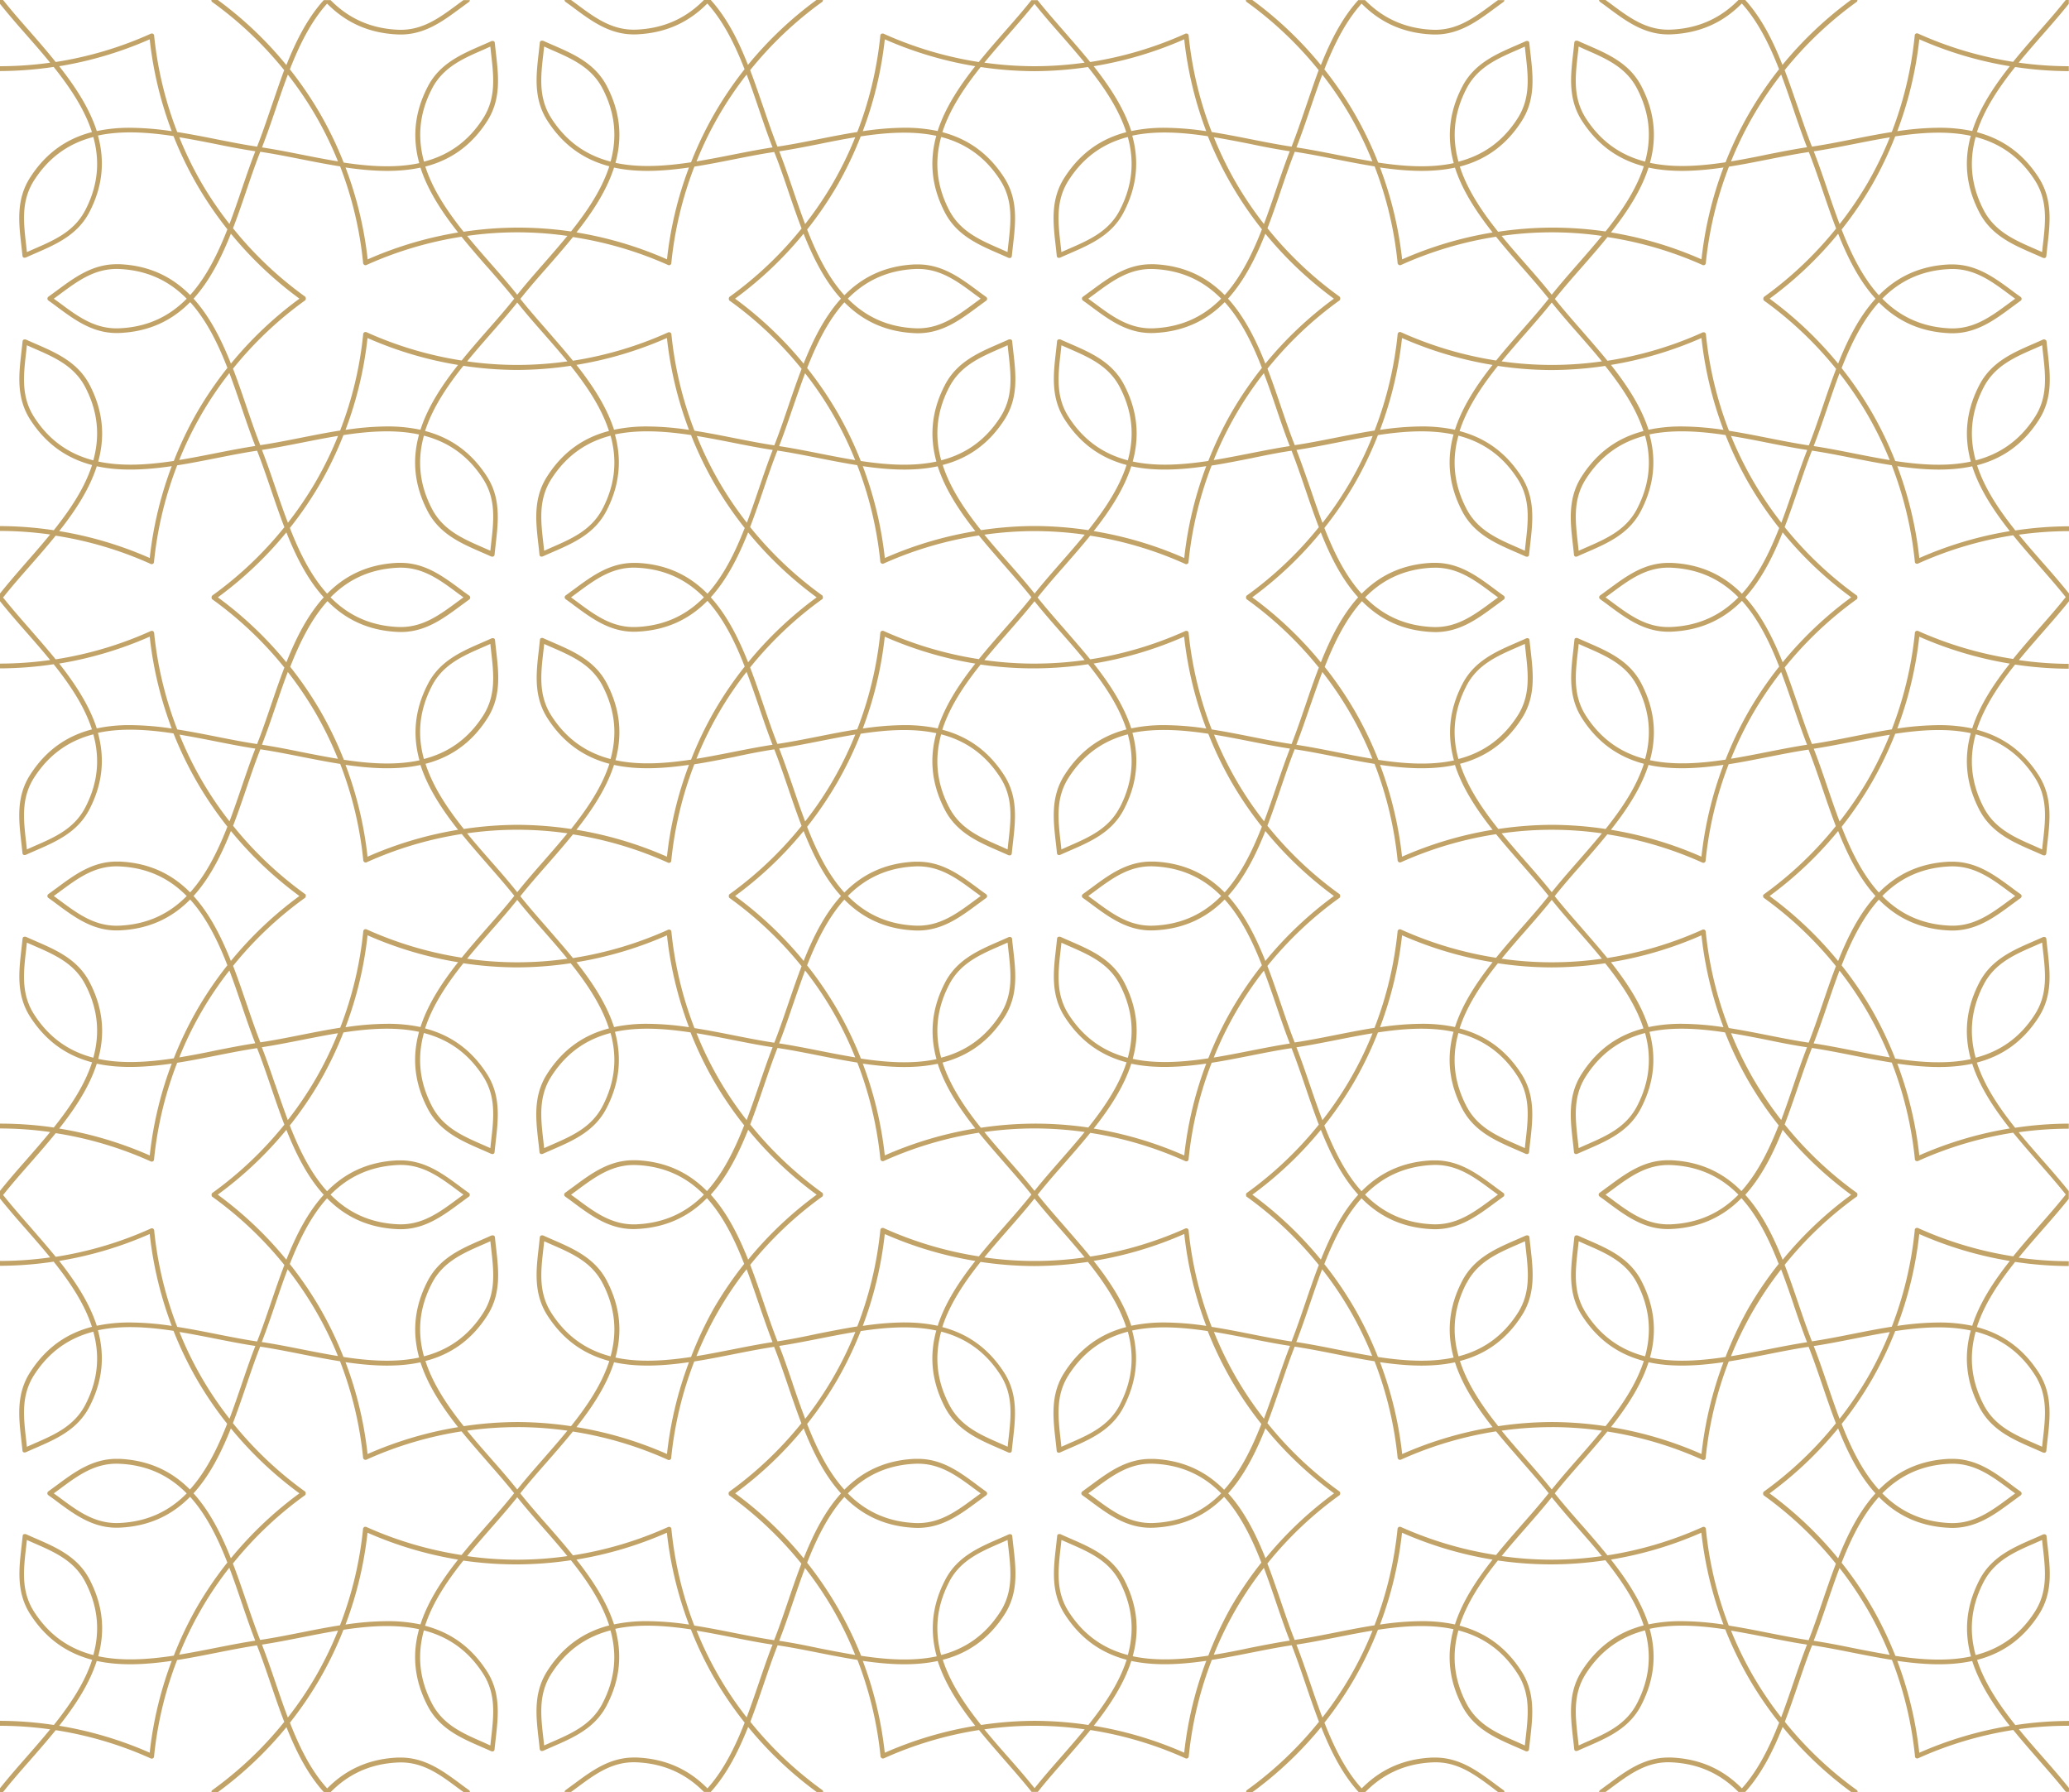 <svg viewBox="0 0 1000 866.03" xmlns="http://www.w3.org/2000/svg"><path d="m0 0h1000v866.03h-1000z" fill="#fff"/><path d="m843.53 0h-3.31c-8.09 8.22-18.5 13.68-32.53 14.31-11.65.52-20-5.64-28.76-12.16l-2.93-2.15h-3.12a1.21 1.21 0 0 0 0 .22 1.2 1.2 0 0 0 .07.19 1.09 1.09 0 0 0 .1.23 1.19 1.19 0 0 0 .14.13 1.11 1.11 0 0 0 .13.14c1.41 1 2.81 2 4.2 3.07 8.75 6.48 17.79 13.17 30.26 12.62 14.78-.66 25.66-6.36 34.08-14.91 7.82 8.64 13.39 19.93 18 31.77a178.46 178.46 0 0 0 -14.61 21.54 178.2 178.2 0 0 0 -11.25 23.42c-12.57 1.9-25.13 2.73-36.53.27 3.19-11.56 2.69-23.84-4.13-37-5.75-11.07-16.07-15.55-26.06-19.89-1.59-.69-3.18-1.38-4.76-2.1a1 1 0 0 0 -.16 0 1.18 1.18 0 0 0 -.21-.06h-.15a1.14 1.14 0 0 0 -.38.07h-.11a1.16 1.16 0 0 0 -.23.14l-.09.08a1.16 1.16 0 0 0 -.17.23l-.06.09a1.34 1.34 0 0 0 0 .15 1.06 1.06 0 0 0 -.06.22c-.17 1.73-.37 3.46-.56 5.17-1.24 10.82-2.51 22 4.2 32.51 8 12.46 18.34 19 29.95 22.06-3.57 11.09-10.57 21.56-18.5 31.5a178.17 178.17 0 0 0 -25.99-1.86 178.15 178.15 0 0 0 -25.93 2c-7.93-9.94-14.93-20.4-18.5-31.5 11.61-3 22-9.59 29.95-22.06 6.71-10.51 5.43-21.7 4.2-32.51-.2-1.72-.39-3.44-.56-5.17a1.07 1.07 0 0 0 -.06-.22 1.34 1.34 0 0 0 0-.15l-.06-.09a1.16 1.16 0 0 0 -.17-.23l-.09-.08a1.16 1.16 0 0 0 -.23-.14h-.11a1.15 1.15 0 0 0 -.38-.07h-.11a1.18 1.18 0 0 0 -.21.06 1 1 0 0 0 -.16 0c-1.58.72-3.17 1.41-4.76 2.1-10 4.34-20.31 8.82-26.06 19.89-6.82 13.12-7.32 25.4-4.13 37-11.39 2.45-24 1.63-36.53-.27a178.21 178.21 0 0 0 -11.35-23.56 178.27 178.27 0 0 0 -14.65-21.49c4.64-11.84 10.21-23.13 18-31.77 8.42 8.54 19.3 14.25 34.08 14.91 12.45.56 21.51-6.14 30.26-12.62 1.39-1 2.79-2.06 4.2-3.07a1 1 0 0 0 .13-.14 1.12 1.12 0 0 0 .14-.13 1.09 1.09 0 0 0 .1-.23 1.2 1.2 0 0 0 .07-.19 1.21 1.21 0 0 0 0-.22h-3.08l-2.93 2.15c-8.81 6.52-17.12 12.69-28.76 12.17-14-.63-24.43-6.09-32.53-14.31h-3.31c-7.81 8.6-13.41 19.7-18.06 31.39a180.69 180.69 0 0 0 -33.12-31.45h-3.13a1.08 1.08 0 0 0 0 .21 1.13 1.13 0 0 0 .11.3 1.07 1.07 0 0 0 0 .1s0 .05 0 .08a1.15 1.15 0 0 0 .38.33 178.27 178.27 0 0 1 34.69 32.88c-2.26 6.1-4.34 12.35-6.45 18.43-2.23 6.55-4.34 12.73-6.64 18.54-6.18-.92-12.59-2.18-19.37-3.52-6.29-1.25-12.75-2.52-19.22-3.54a178.27 178.27 0 0 1 -11.14-46.48 1.15 1.15 0 0 0 -.1-.49 1.17 1.17 0 0 0 -.28-.37l-.07-.06a1.2 1.2 0 0 0 -.24-.14l-.13-.06h-.22a1.17 1.17 0 0 0 -.15 0h-.12a1.16 1.16 0 0 0 -.48.16 178.26 178.26 0 0 1 -45.82 13.6c-4.12-5.09-8.46-10-12.68-14.88-4.55-5.2-8.86-10.13-12.74-15h-3c-3.88 4.89-8.18 9.82-12.74 15-4.23 4.83-8.56 9.78-12.68 14.88a178.27 178.27 0 0 1 -45.82-13.6 1.16 1.16 0 0 0 -.48-.16h-.12a1.17 1.17 0 0 0 -.15 0h-.22l-.13.06a1.2 1.2 0 0 0 -.24.14l-.07.06a1.07 1.07 0 0 0 -.37.86 178.27 178.27 0 0 1 -11.12 46.47c-6.47 1-12.93 2.3-19.22 3.54-6.78 1.34-13.2 2.61-19.37 3.52-2.3-5.81-4.41-12-6.64-18.54-2.12-6.07-4.2-12.32-6.55-18.41a178.31 178.31 0 0 1 34.69-32.91 1.15 1.15 0 0 0 .38-.33s0-.05 0-.08a1.07 1.07 0 0 0 0-.1 1.13 1.13 0 0 0 .11-.3 1.08 1.08 0 0 0 0-.21h-3.13a180.69 180.69 0 0 0 -33.12 31.39c-4.56-11.67-10.16-22.77-17.97-31.37h-3.31c-8.09 8.22-18.5 13.68-32.53 14.31-11.65.52-20-5.64-28.76-12.16l-2.93-2.15h-3.12a1.21 1.21 0 0 0 0 .22 1.2 1.2 0 0 0 .07.19 1.09 1.09 0 0 0 .1.23 1.19 1.19 0 0 0 .14.13 1.11 1.11 0 0 0 .13.14c1.41 1 2.81 2 4.2 3.07 8.75 6.48 17.8 13.17 30.26 12.62 14.77-.66 25.66-6.36 34.08-14.91 7.82 8.64 13.39 19.93 18 31.77a178.28 178.28 0 0 0 -14.61 21.54 178.2 178.2 0 0 0 -11.25 23.42c-12.57 1.9-25.13 2.73-36.53.27 3.19-11.56 2.69-23.84-4.13-37-5.75-11.07-16.07-15.55-26.06-19.89-1.59-.69-3.18-1.38-4.76-2.1a1 1 0 0 0 -.16 0 1.18 1.18 0 0 0 -.21-.06h-.15a1.15 1.15 0 0 0 -.38.07h-.11a1.16 1.16 0 0 0 -.23.14l-.09.08a1.16 1.16 0 0 0 -.17.23l-.06.09a1.34 1.34 0 0 0 0 .15 1.06 1.06 0 0 0 -.06.22c-.17 1.73-.37 3.46-.56 5.17-1.24 10.82-2.51 22 4.2 32.51 8 12.46 18.34 19 29.95 22.06-3.57 11.1-10.57 21.56-18.5 31.5a178.17 178.17 0 0 0 -25.99-1.86 178.15 178.15 0 0 0 -25.93 2c-7.93-9.94-14.93-20.4-18.5-31.5 11.61-3 22-9.59 29.95-22.06 6.71-10.51 5.43-21.7 4.2-32.51-.2-1.72-.39-3.44-.56-5.17a1.07 1.07 0 0 0 -.06-.22 1.34 1.34 0 0 0 0-.15l-.06-.09a1.16 1.16 0 0 0 -.17-.23l-.09-.08a1.16 1.16 0 0 0 -.23-.14h-.11a1.15 1.15 0 0 0 -.38-.07h-.11a1.18 1.18 0 0 0 -.21.06 1 1 0 0 0 -.16 0c-1.58.72-3.17 1.41-4.76 2.1-10 4.34-20.31 8.82-26.06 19.89-6.82 13.12-7.32 25.4-4.13 37-11.39 2.45-24 1.63-36.53-.27a178.21 178.21 0 0 0 -11.35-23.56 178.27 178.27 0 0 0 -14.65-21.49c4.64-11.84 10.21-23.13 18-31.77 8.42 8.54 19.3 14.25 34.08 14.91 12.45.56 21.51-6.14 30.26-12.62 1.39-1 2.79-2.06 4.2-3.07a1 1 0 0 0 .13-.14 1.12 1.12 0 0 0 .14-.13 1.09 1.09 0 0 0 .1-.23 1.2 1.2 0 0 0 .07-.19 1.21 1.21 0 0 0 0-.22h-3.08l-2.93 2.15c-8.81 6.52-17.12 12.69-28.76 12.17-14-.63-24.43-6.09-32.53-14.31h-3.31c-7.81 8.6-13.41 19.7-18.06 31.39a180.69 180.69 0 0 0 -33.12-31.45h-3.13a1.08 1.08 0 0 0 0 .21 1.14 1.14 0 0 0 .11.3 1.07 1.07 0 0 0 0 .1s0 .05 0 .08a1.15 1.15 0 0 0 .38.33 178.27 178.27 0 0 1 34.69 32.88c-2.26 6.1-4.34 12.35-6.45 18.43-2.23 6.55-4.34 12.73-6.64 18.54-6.18-.92-12.59-2.18-19.37-3.52-6.29-1.25-12.75-2.52-19.22-3.54a178.27 178.27 0 0 1 -11.15-46.49 1.07 1.07 0 0 0 -.37-.86l-.07-.06a1.2 1.2 0 0 0 -.24-.14l-.13-.06h-.22a1.17 1.17 0 0 0 -.15 0h-.12a1.16 1.16 0 0 0 -.48.16 178.26 178.26 0 0 1 -45.82 13.6c-4.11-5.16-8.44-10.12-12.67-14.96-4.56-5.18-8.86-10.11-12.74-15h-1.5v1.86c3.83 4.8 8 9.62 12.48 14.7 3.91 4.47 7.92 9 11.75 13.74a175.7 175.7 0 0 1 -24.23 1.7v2.34a178.32 178.32 0 0 0 25.93-2c7.93 9.93 14.92 20.4 18.5 31.49-11.61 3-22 9.6-29.94 22.07-6.71 10.51-5.43 21.7-4.2 32.51.2 1.72.39 3.44.56 5.17a1.12 1.12 0 0 0 .05.18 1.1 1.1 0 0 0 0 .2 1.12 1.12 0 0 0 .14.19 1.2 1.2 0 0 0 .14.17 1.25 1.25 0 0 0 .18.11 1.23 1.23 0 0 0 .21.11 1.34 1.34 0 0 0 .2 0 1.15 1.15 0 0 0 .25 0 1.21 1.21 0 0 0 .18-.05 1.21 1.21 0 0 0 .19 0c1.58-.72 3.17-1.41 4.76-2.1 10-4.34 20.31-8.82 26.06-19.89 6.82-13.12 7.32-25.4 4.13-37 11.4-2.45 24-1.63 36.53.27a178.37 178.37 0 0 0 11.38 23.57 178.29 178.29 0 0 0 14.66 21.48c-4.64 11.84-10.21 23.13-18 31.77-8.42-8.54-19.3-14.25-34.08-14.91-.49 0-1 0-1.45 0-11.72 0-20.4 6.43-28.81 12.65-1.39 1-2.79 2.06-4.2 3.07a1.15 1.15 0 0 0 -.13.14 1.09 1.09 0 0 0 -.14.13 1.07 1.07 0 0 0 -.1.23 1.14 1.14 0 0 0 -.07.19 5 5 0 0 0 0 .44 1.17 1.17 0 0 0 .07.19 1.07 1.07 0 0 0 .1.23 1.13 1.13 0 0 0 .14.13 1.11 1.11 0 0 0 .13.14c1.41 1 2.81 2 4.2 3.07 8.75 6.48 17.79 13.18 30.26 12.62 14.77-.66 25.66-6.36 34.08-14.91 7.82 8.64 13.39 19.93 18 31.77a178.29 178.29 0 0 0 -14.66 21.48 178.38 178.38 0 0 0 -11.25 23.51c-12.57 1.9-25.13 2.73-36.53.27 3.19-11.56 2.69-23.84-4.13-37-5.77-11.03-16.1-15.51-26.08-19.85-1.59-.69-3.18-1.38-4.76-2.1a1.14 1.14 0 0 0 -.16 0 1.21 1.21 0 0 0 -.21-.06h-.13a1.17 1.17 0 0 0 -.38.07h-.11a1.17 1.17 0 0 0 -.23.14l-.09.08a1.11 1.11 0 0 0 -.17.23l-.06.09a1 1 0 0 0 0 .15 1.09 1.09 0 0 0 -.06.22c-.17 1.73-.37 3.45-.56 5.17-1.24 10.82-2.51 22 4.2 32.51 8 12.47 18.34 19 29.95 22.06-3.57 11.09-10.57 21.56-18.5 31.5a178.18 178.18 0 0 0 -25.93-2h-.06v2.34a175.86 175.86 0 0 1 24.23 1.72c-3.83 4.69-7.84 9.27-11.75 13.74-4.48 5.16-8.65 9.96-12.48 14.77v3.72c3.83 4.8 8 9.62 12.48 14.7 3.91 4.47 7.92 9 11.75 13.74a175.7 175.7 0 0 1 -24.23 1.72v2.31a178.18 178.18 0 0 0 25.93-2c7.93 9.93 14.92 20.4 18.5 31.49-11.61 3-22 9.6-29.94 22.07-6.71 10.51-5.43 21.7-4.2 32.51.2 1.72.39 3.44.56 5.17a1 1 0 0 0 .05.18 1 1 0 0 0 0 .2 3.3 3.3 0 0 0 .28.36 1 1 0 0 0 .18.11 1.09 1.09 0 0 0 .2.11 1.06 1.06 0 0 0 .2 0 1.18 1.18 0 0 0 .25 0 1.1 1.1 0 0 0 .18-.05 1.21 1.21 0 0 0 .19 0c1.58-.72 3.17-1.41 4.76-2.1 10-4.34 20.31-8.82 26.06-19.89 6.82-13.12 7.32-25.4 4.13-37 11.39-2.46 24-1.63 36.53.27a178.25 178.25 0 0 0 11.39 23.57 178.21 178.21 0 0 0 14.65 21.5c-4.64 11.84-10.21 23.13-18 31.77-8.42-8.54-19.3-14.25-34.08-14.91-.49 0-1 0-1.45 0-11.72 0-20.4 6.43-28.81 12.66-1.39 1-2.79 2.06-4.2 3.07a1.22 1.22 0 0 0 -.13.14 1.16 1.16 0 0 0 -.14.13 1.09 1.09 0 0 0 -.1.23.9.9 0 0 0 0 .83 1 1 0 0 0 .1.23 1.07 1.07 0 0 0 .14.13 1.1 1.1 0 0 0 .13.14c1.41 1 2.81 2 4.2 3.07 8.75 6.48 17.79 13.17 30.26 12.62 14.77-.66 25.66-6.36 34.08-14.91 7.82 8.64 13.39 19.93 18 31.77a178.14 178.14 0 0 0 -14.65 21.53 178.32 178.32 0 0 0 -11.25 23.44c-12.57 1.9-25.13 2.73-36.53.27 3.19-11.56 2.69-23.84-4.13-37-5.75-11.07-16.07-15.55-26.06-19.89-1.59-.69-3.18-1.38-4.76-2.1a1 1 0 0 0 -.16 0 1.14 1.14 0 0 0 -.21-.06h-.15a1.17 1.17 0 0 0 -.38.07h-.11a1.13 1.13 0 0 0 -.23.14l-.09.08a1.13 1.13 0 0 0 -.17.23l-.06.09a1 1 0 0 0 0 .15 1.1 1.1 0 0 0 -.06.22c-.17 1.73-.37 3.45-.56 5.17-1.24 10.82-2.51 22 4.2 32.51 8 12.47 18.34 19 29.95 22.06-3.57 11.09-10.57 21.56-18.5 31.5a178 178 0 0 0 -25.99-1.88v2.34a175.56 175.56 0 0 1 24.23 1.72c-3.83 4.7-7.84 9.27-11.75 13.74-4.48 5.07-8.65 9.89-12.48 14.69v3.72c3.83 4.8 8 9.62 12.48 14.7 3.91 4.47 7.92 9 11.75 13.74a175.86 175.86 0 0 1 -24.23 1.72v2.34a178.18 178.18 0 0 0 25.93-2c7.93 9.93 14.92 20.4 18.5 31.49-11.61 3-22 9.6-29.94 22.07-6.71 10.51-5.43 21.7-4.2 32.51.2 1.72.39 3.45.56 5.17a1 1 0 0 0 .05.18 1 1 0 0 0 0 .2 1.1 1.1 0 0 0 .14.19 1.23 1.23 0 0 0 .14.17 1.18 1.18 0 0 0 .18.11 1.14 1.14 0 0 0 .2.11 1.06 1.06 0 0 0 .2 0 1.06 1.06 0 0 0 .25 0 1 1 0 0 0 .18-.05 1 1 0 0 0 .19 0c1.58-.72 3.17-1.41 4.76-2.1 10-4.34 20.31-8.82 26.06-19.89 6.82-13.12 7.32-25.4 4.13-37 11.39-2.45 24-1.63 36.53.27a178.37 178.37 0 0 0 11.27 23.43 178.14 178.14 0 0 0 14.66 21.48c-4.64 11.84-10.21 23.13-18 31.77-8.33-8.42-19.21-14.12-33.99-14.82-.49 0-1 0-1.45 0-11.72 0-20.4 6.43-28.81 12.66-1.39 1-2.79 2.06-4.2 3.07a1.12 1.12 0 0 0 -.13.14 1 1 0 0 0 -.14.13 1.07 1.07 0 0 0 -.1.23.9.9 0 0 0 0 .83 1.07 1.07 0 0 0 .1.23 1.22 1.22 0 0 0 .14.13 1.17 1.17 0 0 0 .13.14c1.41 1 2.81 2 4.2 3.07 8.75 6.48 17.79 13.17 30.26 12.62 14.77-.66 25.66-6.36 34.08-14.91 7.82 8.64 13.39 19.93 18 31.77a178.16 178.16 0 0 0 -14.66 21.48 178.37 178.37 0 0 0 -11.22 23.52c-12.57 1.9-25.13 2.73-36.53.28 3.19-11.57 2.69-23.84-4.13-37-5.75-11.07-16.07-15.55-26.06-19.89-1.59-.69-3.18-1.38-4.76-2.1a1 1 0 0 0 -.16 0 1.14 1.14 0 0 0 -.21-.06h-.15a1.14 1.14 0 0 0 -.38.07h-.11a1.18 1.18 0 0 0 -.23.14l-.09.08a1.13 1.13 0 0 0 -.17.23l-.02.14a1 1 0 0 0 0 .15 1.1 1.1 0 0 0 -.06.22c-.17 1.73-.37 3.45-.56 5.17-1.24 10.82-2.51 22 4.2 32.51 8 12.46 18.34 19 29.95 22.06-3.57 11.09-10.57 21.56-18.5 31.5a178.16 178.16 0 0 0 -25.93-2h-.1v2.39a175.56 175.56 0 0 1 24.23 1.72c-3.83 4.7-7.84 9.27-11.75 13.74-4.48 5.09-8.65 9.91-12.48 14.7v1.84h1.5c3.88-4.89 8.18-9.82 12.74-15 4.23-4.83 8.56-9.78 12.68-14.88a178.26 178.26 0 0 1 45.82 13.6 1.16 1.16 0 0 0 .48.16h.17a1.18 1.18 0 0 0 .35-.06l.14-.08a1.14 1.14 0 0 0 .22-.14 1.12 1.12 0 0 0 .19-.23 1 1 0 0 0 .08-.11v-.07a1.18 1.18 0 0 0 .1-.49 178.26 178.26 0 0 1 11.14-46.48c6.47-1 12.93-2.3 19.22-3.54 6.78-1.34 13.2-2.61 19.37-3.52 2.29 5.81 4.41 12 6.64 18.54 2.07 6.08 4.19 12.31 6.54 18.42a178.3 178.3 0 0 1 -34.8 33 1 1 0 0 0 -.09.09 1.13 1.13 0 0 0 -.18.15s0 .05 0 .08a1 1 0 0 0 0 .1 1.13 1.13 0 0 0 -.11.3 1.1 1.1 0 0 0 0 .21h3.13a180.7 180.7 0 0 0 33.12-31.39c4.65 11.69 10.25 22.8 18.06 31.39h3.31c8.09-8.22 18.5-13.68 32.53-14.31 11.65-.52 20 5.64 28.76 12.17l2.89 2.09h3.12a.63.63 0 0 0 -.08-.41 1 1 0 0 0 -.1-.23 1.17 1.17 0 0 0 -.14-.13 1.21 1.21 0 0 0 -.13-.14c-1.41-1-2.81-2-4.2-3.07-8.41-6.23-17.09-12.66-28.81-12.66-.48 0-1 0-1.45 0-14.77.66-25.66 6.36-34.08 14.91-7.82-8.64-13.39-19.93-18-31.77a178.12 178.12 0 0 0 14.62-21.5 178.34 178.34 0 0 0 11.25-23.4c12.57-1.9 25.13-2.73 36.53-.27-3.19 11.56-2.69 23.84 4.13 37 5.75 11.07 16.07 15.55 26.06 19.89 1.59.69 3.18 1.38 4.76 2.1a.92.92 0 0 0 .19 0 1 1 0 0 0 .18.05 1.08 1.08 0 0 0 .24 0 1.1 1.1 0 0 0 .22 0 1.23 1.23 0 0 0 .15-.08 1.15 1.15 0 0 0 .23-.14 1.2 1.2 0 0 0 .11-.13 1.18 1.18 0 0 0 .17-.23 1.25 1.25 0 0 0 0-.19 1.11 1.11 0 0 0 .06-.19c.17-1.73.37-3.45.56-5.17 1.24-10.82 2.51-22-4.2-32.51-8-12.46-18.33-19-29.94-22.07 3.57-11.09 10.57-21.55 18.5-31.49a178.17 178.17 0 0 0 26.05 1.83 178.19 178.19 0 0 0 25.93-2c7.93 9.93 14.92 20.4 18.5 31.49-11.61 3-22 9.6-29.94 22.07-6.71 10.51-5.43 21.7-4.2 32.51.2 1.72.39 3.44.56 5.17a2.69 2.69 0 0 1 .1.37 1.09 1.09 0 0 0 .14.19 1.23 1.23 0 0 0 .14.17 1.11 1.11 0 0 0 .17.11 1.15 1.15 0 0 0 .21.11 1.17 1.17 0 0 0 .2 0 1.09 1.09 0 0 0 .25 0 1.1 1.1 0 0 0 .18-.05 1 1 0 0 0 .19 0c1.58-.72 3.17-1.41 4.76-2.1 10-4.34 20.31-8.82 26.06-19.89 6.82-13.12 7.32-25.4 4.13-37 11.39-2.45 24-1.63 36.53.27a178.32 178.32 0 0 0 11.34 23.58 178.14 178.14 0 0 0 14.66 21.48c-4.64 11.84-10.21 23.13-18 31.77-8.42-8.55-19.3-14.25-34.08-14.91-.49 0-1 0-1.45 0-11.72 0-20.4 6.43-28.81 12.66-1.39 1-2.79 2.06-4.2 3.07a1.12 1.12 0 0 0 -.13.14 1 1 0 0 0 -.14.13 1 1 0 0 0 -.1.23.63.63 0 0 0 -.08.41h3.08l2.93-2.15c8.81-6.52 17.11-12.68 28.76-12.17 14 .63 24.43 6.09 32.53 14.31h3.31c7.81-8.6 13.41-19.71 18.06-31.39a180.7 180.7 0 0 0 33.12 31.42h3.13a1.1 1.1 0 0 0 0-.21 1.13 1.13 0 0 0 -.11-.3 1 1 0 0 0 0-.1s0-.05 0-.08a1.13 1.13 0 0 0 -.18-.15 1 1 0 0 0 -.09-.09 178.3 178.3 0 0 1 -34.8-33c2.35-6.12 4.47-12.35 6.54-18.42 2.23-6.54 4.34-12.73 6.64-18.54 6.18.92 12.59 2.18 19.37 3.52 6.29 1.25 12.75 2.52 19.22 3.54a178.26 178.26 0 0 1 11.14 46.48 1.17 1.17 0 0 0 .1.49l.05.07.06.08a1.46 1.46 0 0 0 .58.47 1.13 1.13 0 0 0 .34.06h.18a1.16 1.16 0 0 0 .48-.16 178.27 178.27 0 0 1 45.82-13.6c4.12 5.09 8.46 10 12.68 14.88 4.55 5.2 8.86 10.13 12.74 15h3c3.88-4.89 8.18-9.82 12.74-15 4.23-4.83 8.56-9.78 12.68-14.88a178.26 178.26 0 0 1 45.82 13.6 1.16 1.16 0 0 0 .48.16h.17a1.18 1.18 0 0 0 .35-.06l.14-.08a1.14 1.14 0 0 0 .22-.14 1.12 1.12 0 0 0 .19-.23 1 1 0 0 0 .08-.11v-.07a1.16 1.16 0 0 0 .1-.49 178.26 178.26 0 0 1 11.14-46.48c6.47-1 12.93-2.3 19.22-3.54 6.78-1.34 13.2-2.61 19.38-3.52 2.29 5.81 4.41 12 6.64 18.54 2.07 6.08 4.19 12.31 6.54 18.42a178.3 178.3 0 0 1 -34.8 33 1 1 0 0 0 -.09.09 1.13 1.13 0 0 0 -.18.15s0 .05 0 .08a1 1 0 0 0 0 .1 1.13 1.13 0 0 0 -.11.3 1.1 1.1 0 0 0 0 .21h3.13a180.7 180.7 0 0 0 33.12-31.39c4.65 11.69 10.25 22.8 18.06 31.39h3.31c8.09-8.22 18.5-13.68 32.53-14.31 11.65-.52 20 5.64 28.76 12.17l2.78 2.15h3.13a.63.63 0 0 0 -.08-.41 1 1 0 0 0 -.1-.23 1.17 1.17 0 0 0 -.14-.13 1.3 1.3 0 0 0 -.13-.14c-1.41-1-2.81-2-4.2-3.07-8.41-6.23-17.09-12.66-28.81-12.66q-.71 0-1.45 0c-14.77.66-25.66 6.36-34.08 14.91-7.82-8.64-13.39-19.93-18-31.77a178.12 178.12 0 0 0 14.61-21.5 178.34 178.34 0 0 0 11.25-23.4c12.57-1.9 25.13-2.73 36.53-.27-3.19 11.56-2.69 23.84 4.13 37 5.75 11.07 16.07 15.55 26.06 19.89 1.59.69 3.18 1.38 4.76 2.1a1 1 0 0 0 .19 0 1.15 1.15 0 0 0 .18.05 3.32 3.32 0 0 0 .46-.06l.15-.08a1.19 1.19 0 0 0 .23-.14 1 1 0 0 0 .11-.13 1.12 1.12 0 0 0 .17-.23 1.24 1.24 0 0 0 0-.18 1.12 1.12 0 0 0 .06-.19c.17-1.73.37-3.45.56-5.17 1.24-10.82 2.51-22-4.2-32.51-8-12.46-18.33-19-29.94-22.07 3.57-11.09 10.57-21.55 18.5-31.49a178.17 178.17 0 0 0 26.05 1.88 178.19 178.19 0 0 0 25.93-2c7.93 9.93 14.92 20.4 18.5 31.49-11.61 3-22 9.6-29.94 22.07-6.71 10.51-5.43 21.7-4.2 32.51.2 1.72.39 3.44.56 5.17a1.06 1.06 0 0 0 .05.17 1 1 0 0 0 0 .2 1.1 1.1 0 0 0 .13.18.66.66 0 0 0 .32.28 1.14 1.14 0 0 0 .21.11 1.16 1.16 0 0 0 .2 0 1.09 1.09 0 0 0 .25 0 1.15 1.15 0 0 0 .18-.05 1 1 0 0 0 .19 0c1.58-.72 3.17-1.41 4.76-2.1 10-4.34 20.31-8.82 26.06-19.89 6.82-13.13 7.32-25.4 4.13-37 11.39-2.45 24-1.63 36.53.27a178.26 178.26 0 0 0 11.39 23.59 178.24 178.24 0 0 0 14.65 21.48c-4.64 11.84-10.21 23.13-18 31.77-8.42-8.55-19.3-14.25-34.08-14.91q-.73 0-1.45 0c-11.72 0-20.4 6.43-28.81 12.66-1.39 1-2.79 2.06-4.2 3.07a1.12 1.12 0 0 0 -.13.14 1 1 0 0 0 -.14.13 1 1 0 0 0 -.1.23.63.63 0 0 0 -.08.41h3.09l2.93-2.15c8.81-6.52 17.11-12.68 28.76-12.17 14 .63 24.43 6.09 32.53 14.31h3.31c7.81-8.6 13.41-19.71 18.06-31.4a180.63 180.63 0 0 0 33.12 31.43h3.13a.84.84 0 0 0 -.12-.51s0-.07 0-.1 0-.05 0-.08a1.09 1.09 0 0 0 -.18-.15.86.86 0 0 0 -.09-.1 178.33 178.33 0 0 1 -34.8-33c2.35-6.12 4.48-12.35 6.54-18.42 2.23-6.54 4.34-12.73 6.64-18.54 6.18.92 12.59 2.18 19.37 3.52 6.3 1.25 12.75 2.52 19.22 3.54a178.3 178.3 0 0 1 11.14 46.49.9.9 0 0 0 0 .13 1.15 1.15 0 0 0 .08.36v.06a1.18 1.18 0 0 0 .13.17 1.34 1.34 0 0 0 .13.16 1.13 1.13 0 0 0 .33.2 1.14 1.14 0 0 0 .37.06h.17a1.16 1.16 0 0 0 .47-.16 178.24 178.24 0 0 1 45.82-13.6c4.12 5.09 8.45 10 12.68 14.88 4.56 5.2 8.86 10.13 12.74 15h1.5v-1.86c-3.83-4.8-8-9.62-12.48-14.7-3.91-4.47-7.92-9-11.75-13.74a175.59 175.59 0 0 1 24.25-1.61v-2.34a178.18 178.18 0 0 0 -25.93 2c-7.93-9.94-14.93-20.4-18.5-31.5 11.61-3 22-9.59 29.95-22.06 6.71-10.51 5.43-21.7 4.2-32.51-.2-1.72-.39-3.45-.56-5.18a1.24 1.24 0 0 0 -.06-.22s0-.1 0-.15l-.06-.09a1.16 1.16 0 0 0 -.17-.22l-.1-.08a1.14 1.14 0 0 0 -.23-.14h-.11a1.18 1.18 0 0 0 -.37-.07h-.12a1.12 1.12 0 0 0 -.22.06 1.25 1.25 0 0 0 -.16 0c-1.58.72-3.17 1.41-4.76 2.1-10 4.34-20.31 8.82-26.06 19.89-6.82 13.12-7.32 25.4-4.13 37-11.39 2.45-24 1.63-36.53-.28a178.37 178.37 0 0 0 -11.27-23.43 178.34 178.34 0 0 0 -14.71-21.58c4.64-11.84 10.21-23.13 18-31.77 8.42 8.54 19.3 14.25 34.08 14.91 12.46.56 21.51-6.14 30.26-12.62 1.39-1 2.79-2.06 4.2-3.07a1 1 0 0 0 .13-.14 1.24 1.24 0 0 0 .14-.13 3.66 3.66 0 0 0 .17-.42 4.24 4.24 0 0 0 0-.44 1.06 1.06 0 0 0 -.07-.19 1.1 1.1 0 0 0 -.1-.23 1 1 0 0 0 -.14-.13 1.13 1.13 0 0 0 -.13-.14c-1.41-1-2.81-2-4.2-3.07-8.44-6.32-17.08-12.76-28.8-12.76-.48 0-1 0-1.45 0-14.77.66-25.66 6.36-34.08 14.91-7.82-8.64-13.39-19.93-18-31.77a178.26 178.26 0 0 0 14.65-21.48 178.23 178.23 0 0 0 11.24-23.4c12.57-1.9 25.13-2.73 36.53-.27-3.19 11.57-2.69 23.84 4.13 37 5.75 11.07 16.07 15.55 26.06 19.89 1.59.69 3.18 1.38 4.76 2.1a1 1 0 0 0 .19 0 1 1 0 0 0 .19.06 1.12 1.12 0 0 0 .22 0 1.13 1.13 0 0 0 .25 0l.11-.06a1.19 1.19 0 0 0 .28-.17 4 4 0 0 0 .27-.36 1.31 1.31 0 0 0 0-.18 1.22 1.22 0 0 0 .06-.19c.17-1.73.37-3.46.56-5.18 1.24-10.82 2.51-22-4.2-32.51-8-12.46-18.33-19-29.94-22.07 3.57-11.09 10.57-21.55 18.5-31.49a178.19 178.19 0 0 0 25.93 2v-2.34a175.88 175.88 0 0 1 -24.23-1.72c3.83-4.7 7.84-9.27 11.75-13.74 4.45-5.08 8.65-9.9 12.48-14.7v-3.72c-3.83-4.8-8-9.62-12.48-14.7-3.91-4.47-7.92-9-11.75-13.74a175.58 175.58 0 0 1 24.23-1.72v-2.45a178 178 0 0 0 -25.93 2c-7.93-9.94-14.93-20.4-18.5-31.5 11.61-3 22-9.59 29.95-22.06 6.71-10.51 5.43-21.69 4.2-32.51-.2-1.72-.39-3.45-.56-5.18a1.18 1.18 0 0 0 -.06-.22s0-.1 0-.15l-.06-.09a1.23 1.23 0 0 0 -.17-.22l-.1-.08a1.14 1.14 0 0 0 -.23-.14h-.11a1.1 1.1 0 0 0 -.37-.07h-.12a1.2 1.2 0 0 0 -.21.06 1.11 1.11 0 0 0 -.16 0c-1.58.72-3.17 1.41-4.76 2.1-10 4.34-20.31 8.82-26.06 19.89-6.82 13.13-7.32 25.4-4.13 37-11.39 2.45-24 1.63-36.53-.27a178.33 178.33 0 0 0 -11.24-23.56 178.25 178.25 0 0 0 -14.65-21.48c4.64-11.84 10.21-23.13 18-31.77 8.42 8.55 19.3 14.25 34.08 14.91 12.46.55 21.51-6.14 30.26-12.62 1.39-1 2.79-2.06 4.2-3.07a1 1 0 0 0 .13-.14 1 1 0 0 0 .14-.13 1.13 1.13 0 0 0 .1-.23 1.06 1.06 0 0 0 .07-.19 1.11 1.11 0 0 0 0-.22 1.13 1.13 0 0 0 0-.22 1.09 1.09 0 0 0 -.07-.19 1.15 1.15 0 0 0 -.1-.23 1.23 1.23 0 0 0 -.14-.13 1.15 1.15 0 0 0 -.13-.14c-1.41-1-2.81-2-4.2-3.07-8.41-6.23-17.09-12.66-28.81-12.66-.48 0-1 0-1.45 0-14.77.66-25.66 6.36-34.08 14.91-7.82-8.64-13.39-19.93-18-31.77a178.41 178.41 0 0 0 14.65-21.56 178.17 178.17 0 0 0 11.25-23.41c12.57-1.9 25.13-2.73 36.53-.27-3.19 11.57-2.69 23.84 4.13 37 5.75 11.07 16.07 15.55 26.06 19.89 1.59.69 3.18 1.38 4.76 2.1a1.1 1.1 0 0 0 .19 0 1.15 1.15 0 0 0 .18.06 1.14 1.14 0 0 0 .22 0 1.23 1.23 0 0 0 .24 0l.1-.06a.69.69 0 0 0 .36-.27 1.2 1.2 0 0 0 .19-.26 1.29 1.29 0 0 0 0-.18 1.19 1.19 0 0 0 .06-.19c.17-1.73.37-3.46.56-5.18 1.24-10.82 2.51-22-4.2-32.51-8-12.46-18.33-19-29.94-22.07 3.57-11.09 10.57-21.55 18.5-31.49a178.19 178.19 0 0 0 25.93 2v-2.34a175.73 175.73 0 0 1 -24.1-1.82c3.83-4.69 7.84-9.27 11.75-13.74 4.45-5.08 8.65-9.9 12.48-14.7v-3.72c-3.83-4.8-8-9.62-12.48-14.7-3.91-4.47-7.92-9-11.75-13.74a175.88 175.88 0 0 1 24.23-1.72v-2.34a178.19 178.19 0 0 0 -25.93 2c-7.93-9.94-14.93-20.4-18.5-31.5 11.61-3 22-9.59 29.95-22.06 6.71-10.51 5.43-21.69 4.2-32.51-.2-1.72-.39-3.45-.56-5.18a1.17 1.17 0 0 0 -.06-.22c0-.05 0-.1 0-.15l-.06-.09a1.17 1.17 0 0 0 -.17-.22l-.1-.08a1.1 1.1 0 0 0 -.23-.14l-.11-.05a1.15 1.15 0 0 0 -.43-.14h-.12a1.19 1.19 0 0 0 -.22.07 1.09 1.09 0 0 0 -.16 0c-1.58.72-3.17 1.41-4.76 2.1-10 4.34-20.31 8.82-26.06 19.89-6.82 13.13-7.32 25.4-4.13 37-11.39 2.45-24 1.63-36.53-.27a178.34 178.34 0 0 0 -11.27-23.43 178.32 178.32 0 0 0 -14.65-21.48c4.64-11.84 10.21-23.13 18-31.77 8.42 8.54 19.3 14.25 34.08 14.91 12.46.57 21.51-6.14 30.26-12.62 1.39-1 2.79-2.06 4.2-3.07a1.1 1.1 0 0 0 .13-.14 1.07 1.07 0 0 0 .14-.13 1.12 1.12 0 0 0 .1-.23 1.06 1.06 0 0 0 .07-.19 4.24 4.24 0 0 0 0-.44 1.06 1.06 0 0 0 -.07-.19 1.12 1.12 0 0 0 -.1-.23 1.2 1.2 0 0 0 -.14-.13 1.18 1.18 0 0 0 -.13-.14c-1.41-1-2.81-2-4.2-3.07-8.41-6.22-17.09-12.65-28.81-12.65-.48 0-1 0-1.45 0-14.77.66-25.66 6.36-34.08 14.91-7.82-8.64-13.39-19.93-18-31.77a178.32 178.32 0 0 0 14.65-21.48 178.12 178.12 0 0 0 11.25-23.54c12.57-1.9 25.13-2.73 36.53-.27-3.19 11.56-2.69 23.84 4.13 37 5.75 11.07 16.07 15.55 26.06 19.89 1.59.69 3.18 1.38 4.76 2.1a1.14 1.14 0 0 0 .19 0 1.28 1.28 0 0 0 .19.06 1.29 1.29 0 0 0 .25 0 1.37 1.37 0 0 0 .21 0 1.31 1.31 0 0 0 .15-.08 1.19 1.19 0 0 0 .23-.14 1.34 1.34 0 0 0 .1-.12 1.14 1.14 0 0 0 .2-.35 1.26 1.26 0 0 0 0-.18 1.17 1.17 0 0 0 .06-.19c.17-1.73.37-3.46.56-5.18 1.24-10.82 2.51-22-4.2-32.51-8-12.46-18.33-19-29.94-22.07 3.57-11.09 10.57-21.55 18.5-31.49a178.33 178.33 0 0 0 25.93 2v-2.38a175.73 175.73 0 0 1 -24.23-1.72c3.83-4.69 7.84-9.27 11.75-13.74 4.45-5.08 8.65-9.9 12.48-14.7v-1.84h-1.5c-3.88 4.89-8.18 9.82-12.74 15-4.23 4.83-8.56 9.78-12.68 14.88a178.25 178.25 0 0 1 -45.82-13.6 1.16 1.16 0 0 0 -.47-.16h-.12a1.09 1.09 0 0 0 -.16 0h-.21l-.13.06a1.14 1.14 0 0 0 -.23.14l-.07.06a1.14 1.14 0 0 0 -.27.36 1.15 1.15 0 0 0 -.08.36.88.88 0 0 0 0 .13 178.33 178.33 0 0 1 -11.08 46.57c-6.47 1-12.93 2.3-19.22 3.54-6.78 1.34-13.2 2.61-19.37 3.52-2.29-5.81-4.41-12-6.64-18.54-2.12-6.07-4.2-12.32-6.55-18.41a178.3 178.3 0 0 1 34.69-32.91l.11-.08a1.14 1.14 0 0 0 .27-.25s0-.05 0-.08 0-.07 0-.1a1.13 1.13 0 0 0 .11-.3 1.15 1.15 0 0 0 0-.21h-3.13a180.65 180.65 0 0 0 -33.12 31.39c-4.56-11.67-10.16-22.77-17.97-31.37zm111.36 66.2c11.16 2.9 21.1 9.18 28.66 21 6.26 9.81 5.09 20.1 3.84 31-.14 1.2-.26 2.41-.39 3.61l-3.33-1.47c-10.05-4.37-19.55-8.49-24.92-18.83-6.46-12.45-6.93-24.19-3.86-35.31zm-37.89-2.8a180.73 180.73 0 0 0 10.65-44.4 180.68 180.68 0 0 0 43.75 13c-7.8 9.87-14.62 20.28-18.16 31.33a75.87 75.87 0 0 0 -16.08-1.59 140.42 140.42 0 0 0 -20.16 1.66zm-7.24 80.94c8.09-8.22 18.5-13.69 32.53-14.31 11.61-.52 20 5.64 28.76 12.17l2.93 2.15-2.93 2.15c-8.81 6.52-17.15 12.7-28.76 12.17-14.02-.67-24.42-6.11-32.51-14.33zm0 288.68c8.09-8.22 18.5-13.69 32.53-14.31 11.61-.52 20 5.64 28.76 12.17l2.95 2.12-2.93 2.14c-8.81 6.52-17.15 12.7-28.76 12.17-14.04-.61-24.44-6.08-32.53-14.31zm0 288.67c8.09-8.22 18.5-13.68 32.53-14.31 11.61-.52 20 5.64 28.76 12.17l2.93 2.15-2.93 2.15c-8.81 6.52-17.15 12.69-28.76 12.17-14.02-.65-24.42-6.11-32.51-14.33zm45.11 78.14c-3.07-11.12-2.6-22.86 3.87-35.32 5.37-10.33 14.86-14.46 24.92-18.83l3.33-1.47c.13 1.21.25 2.41.39 3.62 1.24 10.89 2.42 21.18-3.84 31-7.54 11.82-17.49 18.09-28.65 20.99zm-37.87 2.8c12.45 1.82 24.87 2.52 36.22.06 3.54 11.06 10.36 21.46 18.16 31.34a180.72 180.72 0 0 0 -43.75 13 180.74 180.74 0 0 0 -10.63-44.4zm-871.9-2.81c-11.16-2.9-21.1-9.18-28.66-21-6.26-9.81-5.09-20.1-3.84-31 .14-1.2.26-2.41.39-3.61l3.32 1.47c10.05 4.37 19.55 8.49 24.92 18.83 6.48 12.49 6.95 24.19 3.88 35.31zm37.9 2.81a180.69 180.69 0 0 0 -10.65 44.37 180.79 180.79 0 0 0 -43.75-13c7.8-9.87 14.62-20.28 18.16-31.34 11.35 2.49 23.78 1.79 36.24-.03zm7.24-80.94c-8.09 8.22-18.5 13.68-32.53 14.31-11.65.51-20-5.64-28.76-12.17l-2.95-2.14 2.93-2.15c8.81-6.54 17.07-12.68 28.77-12.16 14.03.62 24.43 6.09 32.52 14.31zm0-288.67c-8.09 8.22-18.5 13.68-32.53 14.31-11.65.52-20-5.64-28.76-12.16l-2.95-2.17 2.93-2.15c8.81-6.51 17.07-12.67 28.77-12.15 14.03.63 24.43 6.09 32.52 14.3zm0-288.68c-8.09 8.22-18.5 13.69-32.53 14.31-11.65.52-20-5.64-28.76-12.17l-2.95-2.14 2.93-2.15c8.81-6.52 17.07-12.67 28.77-12.19 14.03.65 24.43 6.12 32.52 14.34zm-45.13-78.14c3.07 11.12 2.6 22.86-3.87 35.32-5.36 10.34-14.86 14.48-24.91 18.83l-3.33 1.47c-.13-1.21-.25-2.41-.39-3.61-1.24-10.89-2.42-21.18 3.84-31 7.55-11.83 17.5-18.11 28.66-21.01zm37.89-2.8a140.42 140.42 0 0 0 -20.14-1.65 75.8 75.8 0 0 0 -16.08 1.59c-3.56-11.06-10.38-21.47-18.17-31.34a180.7 180.7 0 0 0 43.74-13 180.71 180.71 0 0 0 10.65 44.4zm806.13 44.9c-2.15-5.67-4.11-11.42-6-17-2.17-6.39-4.25-12.44-6.49-18.16 6.07-.92 12.34-2.15 19-3.46 5.82-1.15 11.79-2.33 17.77-3.31a175.91 175.91 0 0 1 -10.62 21.84 175.72 175.72 0 0 1 -13.67 20.09zm-.71 67.43a180.69 180.69 0 0 0 -33.12-31.39 180.69 180.69 0 0 0 33.12-31.39c4.65 11.69 10.25 22.8 18.06 31.39-7.82 8.59-13.42 19.66-18.07 31.39zm24.94 46.61c-6-1-11.95-2.15-17.77-3.31-6.62-1.31-12.9-2.54-19-3.46 2.24-5.72 4.31-11.77 6.49-18.16 1.91-5.62 3.87-11.38 6-17a175.81 175.81 0 0 1 13.61 20.12 175.82 175.82 0 0 1 10.66 21.81zm41.54.13c-3.07-11.12-2.6-22.86 3.87-35.32 5.37-10.33 14.86-14.46 24.92-18.83l3.33-1.47c.13 1.21.25 2.41.39 3.61 1.24 10.89 2.42 21.18-3.84 31-7.57 11.84-17.52 18.11-28.68 21.01zm16.5 34.2a180.72 180.72 0 0 0 -43.75 13 180.83 180.83 0 0 0 -10.65-44.39c12.45 1.82 24.87 2.52 36.22.06 3.55 11.06 10.38 21.46 18.17 31.33zm-16.5 98.2c11.16 2.9 21.1 9.17 28.66 21 6.26 9.81 5.09 20.1 3.84 31-.14 1.2-.26 2.41-.39 3.62l-3.34-1.49c-10.05-4.37-19.55-8.49-24.92-18.83-6.46-12.43-6.93-24.17-3.86-35.29zm-37.9-2.8a180.7 180.7 0 0 0 10.63-44.38 180.68 180.68 0 0 0 43.75 13c-7.8 9.87-14.62 20.28-18.16 31.33a75.81 75.81 0 0 0 -16.08-1.59 140.54 140.54 0 0 0 -20.14 1.64zm-2.66.41c-6.47 1-12.93 2.3-19.22 3.54-6.78 1.34-13.2 2.61-19.37 3.52-2.29-5.81-4.41-12-6.64-18.54-2.07-6.08-4.19-12.31-6.54-18.42a178.34 178.34 0 0 1 34.69-32.89 1.14 1.14 0 0 0 .38-.33s0-.05 0-.08 0-.07 0-.1a1.13 1.13 0 0 0 .11-.3 3.23 3.23 0 0 0 0-.42 1.13 1.13 0 0 0 -.11-.3s0-.07 0-.1 0-.05 0-.08a1.08 1.08 0 0 0 -.18-.15 1 1 0 0 0 -.09-.1 178.28 178.28 0 0 1 -34.8-33c2.35-6.12 4.48-12.34 6.54-18.42 2.23-6.55 4.34-12.73 6.64-18.54 6.18.92 12.59 2.18 19.37 3.52 6.3 1.25 12.75 2.52 19.22 3.54a178.32 178.32 0 0 1 11.14 46.49.88.88 0 0 0 0 .13 1.16 1.16 0 0 0 .08.36v.06a1.09 1.09 0 0 0 .11.16.82.82 0 0 0 .42.35h.09a1.2 1.2 0 0 0 .34.06h.18a1.16 1.16 0 0 0 .47-.16 178.25 178.25 0 0 1 45.82-13.6c4.12 5.09 8.45 10 12.68 14.88 4.56 5.2 8.86 10.13 12.74 15-3.88 4.89-8.18 9.82-12.74 15-4.23 4.83-8.56 9.78-12.68 14.88a178.32 178.32 0 0 1 -45.74-13.44 1.15 1.15 0 0 0 -.47-.16h-.12a1.09 1.09 0 0 0 -.16 0h-.21l-.13.06a1.1 1.1 0 0 0 -.23.14l-.07.06a1 1 0 0 0 -.36.72.88.88 0 0 0 0 .13 178.32 178.32 0 0 1 -11.15 46.53zm-135.73-176.14a180.75 180.75 0 0 0 43.75-13 180.71 180.71 0 0 0 10.64 44.4 140.55 140.55 0 0 0 -20.14-1.65 75.81 75.81 0 0 0 -16.08 1.59c-3.56-11.07-10.38-21.47-18.17-31.34zm12.63 69.53c-5.37 10.33-14.86 14.46-24.92 18.83l-3.32 1.46c-.13-1.21-.25-2.41-.39-3.61-1.24-10.89-2.42-21.18 3.84-31 7.56-11.84 17.49-18.11 28.66-21 3.07 11.11 2.6 22.85-3.87 35.31zm42.76-35.62a178.25 178.25 0 0 0 11.27 23.43 178.31 178.31 0 0 0 14.65 21.48c-4.64 11.84-10.21 23.13-18 31.77-8.42-8.54-19.3-14.25-34.08-14.91q-.73 0-1.45 0c-11.72 0-20.4 6.43-28.81 12.65-1.39 1-2.79 2.06-4.2 3.07a1.13 1.13 0 0 0 -.13.14 1.18 1.18 0 0 0 -.14.13 1 1 0 0 0 -.1.23.9.9 0 0 0 0 .83 1 1 0 0 0 .1.23 1.09 1.09 0 0 0 .14.13 1.23 1.23 0 0 0 .13.14c1.41 1 2.81 2 4.2 3.07 8.75 6.48 17.79 13.17 30.26 12.62 14.78-.66 25.66-6.36 34.08-14.9 7.82 8.64 13.39 19.93 18 31.77a178.31 178.31 0 0 0 -14.65 21.48 178.2 178.2 0 0 0 -11.27 23.49c-12.57 1.9-25.13 2.73-36.53.27 3.19-11.56 2.69-23.84-4.13-37-5.75-11.07-16.07-15.55-26.06-19.89-1.59-.69-3.18-1.38-4.76-2.1a2.41 2.41 0 0 1 -.37-.1h-.15a1.16 1.16 0 0 0 -.38.07h-.11a1.16 1.16 0 0 0 -.23.14l-.09.08a1.14 1.14 0 0 0 -.17.23l-.02.2a1.33 1.33 0 0 0 0 .15 1.13 1.13 0 0 0 -.06.22c-.17 1.73-.37 3.46-.56 5.17-1.24 10.82-2.51 22 4.2 32.51 8 12.47 18.34 19 29.95 22.06-3.57 11.09-10.57 21.56-18.5 31.5a178.19 178.19 0 0 0 -25.93-2 178.16 178.16 0 0 0 -25.93 2c-7.93-9.94-14.93-20.4-18.5-31.5 11.61-3 22-9.59 29.95-22.06 6.71-10.51 5.43-21.7 4.2-32.51-.2-1.72-.39-3.44-.56-5.17a1.14 1.14 0 0 0 -.06-.22 1.33 1.33 0 0 0 0-.15l-.06-.09a1.14 1.14 0 0 0 -.17-.23l-.09-.08a1.16 1.16 0 0 0 -.23-.14h-.11a1.17 1.17 0 0 0 -.38-.07h-.11a2.41 2.41 0 0 1 -.37.1c-1.58.72-3.17 1.41-4.76 2.1-10 4.34-20.31 8.82-26.06 19.89-6.82 13.13-7.32 25.4-4.13 37-11.39 2.45-24 1.63-36.53-.27a178.27 178.27 0 0 0 -11.27-23.43 178.28 178.28 0 0 0 -14.66-21.48c4.64-11.84 10.21-23.13 18-31.77 8.42 8.54 19.3 14.25 34.08 14.9 12.45.56 21.51-6.14 30.26-12.62 1.39-1 2.79-2.06 4.2-3.07a1.18 1.18 0 0 0 .13-.14 1.05 1.05 0 0 0 .14-.13 1 1 0 0 0 .1-.23.9.9 0 0 0 0-.83 1 1 0 0 0 -.1-.23 1.09 1.09 0 0 0 -.14-.13 1.15 1.15 0 0 0 -.13-.14c-1.41-1-2.81-2-4.2-3.07-8.61-6.41-17.25-12.84-28.97-12.84q-.71 0-1.45 0c-14.77.66-25.66 6.36-34.08 14.91-7.82-8.64-13.39-19.93-18-31.77a178.28 178.28 0 0 0 14.66-21.48 178.26 178.26 0 0 0 11.23-23.41c12.57-1.9 25.13-2.73 36.53-.27-3.19 11.56-2.69 23.84 4.13 37 5.75 11.07 16.07 15.55 26.06 19.89 1.59.69 3.18 1.38 4.76 2.1a1.16 1.16 0 0 0 .19 0 1.15 1.15 0 0 0 .18.06 1.18 1.18 0 0 0 .24 0 1.21 1.21 0 0 0 .22 0 1 1 0 0 0 .16-.09 1.06 1.06 0 0 0 .23-.14 1.17 1.17 0 0 0 .11-.13 1.2 1.2 0 0 0 .17-.23 1.2 1.2 0 0 0 0-.18 1.1 1.1 0 0 0 .06-.19c.17-1.73.37-3.45.56-5.17 1.24-10.82 2.51-22-4.2-32.51-8-12.46-18.33-19-29.94-22.07 3.57-11.09 10.57-21.55 18.5-31.49a178.18 178.18 0 0 0 25.93 2 178.2 178.2 0 0 0 25.93-2c7.93 9.93 14.92 20.39 18.5 31.49-11.61 3-22 9.6-29.94 22.07-6.71 10.51-5.43 21.7-4.2 32.51.2 1.72.39 3.44.56 5.17a1.06 1.06 0 0 0 .05.17 1 1 0 0 0 0 .2 1 1 0 0 0 .13.18 1.16 1.16 0 0 0 .15.18 1.1 1.1 0 0 0 .17.1 1.23 1.23 0 0 0 .21.12 1.31 1.31 0 0 0 .2 0 1.24 1.24 0 0 0 .25 0 2.76 2.76 0 0 1 .37-.1c1.58-.72 3.17-1.41 4.76-2.1 10-4.34 20.31-8.82 26.06-19.89 6.82-13.12 7.32-25.4 4.13-37 11.62-2.41 24.18-1.58 36.78.32zm-84-33.89a175.7 175.7 0 0 1 -24.23-1.72c3.83-4.69 7.84-9.27 11.75-13.74 4.45-5.08 8.65-9.9 12.48-14.7 3.83 4.8 8 9.62 12.48 14.7 3.91 4.47 7.92 9 11.75 13.74a175.7 175.7 0 0 1 -24.23 1.72zm-62.84 29.72a140.4 140.4 0 0 0 -20.16 1.66 180.7 180.7 0 0 0 10.63-44.38 180.75 180.75 0 0 0 43.75 13c-7.8 9.87-14.62 20.28-18.16 31.33a75.85 75.85 0 0 0 -16.06-1.61zm17.73 4.46c11.16 2.9 21.1 9.17 28.66 21 6.26 9.81 5.09 20.1 3.84 31-.14 1.2-.26 2.41-.39 3.61l-3.32-1.47c-10.05-4.37-19.55-8.49-24.92-18.83-6.47-12.45-6.94-24.19-3.87-35.31zm-88-13.12c2.18 6.39 4.25 12.44 6.49 18.16-6.07.92-12.34 2.15-19 3.46-5.82 1.15-11.79 2.33-17.77 3.31a171.08 171.08 0 0 1 24.23-42c2.16 5.65 4.16 11.45 6.06 17.07zm-23.37-53.08c7.81-8.6 13.41-19.71 18.06-31.39a180.73 180.73 0 0 0 33.12 31.39 180.73 180.73 0 0 0 -33.12 31.39c-4.64-11.73-10.24-22.8-18.05-31.39zm30.72 73.47c2.29 5.81 4.41 12 6.64 18.54 2.07 6.08 4.19 12.31 6.54 18.42a178.3 178.3 0 0 1 -34.8 33 .91.91 0 0 0 -.09.1 1.08 1.08 0 0 0 -.18.15s0 .05 0 .08a1 1 0 0 0 0 .1 1.12 1.12 0 0 0 -.11.3 3.77 3.77 0 0 0 0 .42 1.12 1.12 0 0 0 .11.3 1 1 0 0 0 0 .1s0 .05 0 .08a1.16 1.16 0 0 0 .38.33 178.28 178.28 0 0 1 34.69 32.88c-2.35 6.11-4.47 12.35-6.54 18.42-2.23 6.55-4.34 12.73-6.64 18.54-6.18-.92-12.59-2.18-19.37-3.52-6.29-1.25-12.75-2.52-19.22-3.54a178.27 178.27 0 0 1 -11.14-46.51 1.07 1.07 0 0 0 -.37-.86l-.07-.06a1.16 1.16 0 0 0 -.24-.15l-.13-.06a1.1 1.1 0 0 0 -.22 0 1 1 0 0 0 -.15 0h-.12a1.14 1.14 0 0 0 -.48.16 178.3 178.3 0 0 1 -45.82 13.6c-4.12-5.09-8.46-10-12.68-14.88-4.55-5.2-8.86-10.13-12.74-15 3.88-4.89 8.18-9.82 12.74-15 4.23-4.83 8.56-9.78 12.68-14.88a178.22 178.22 0 0 1 45.82 13.6 1.16 1.16 0 0 0 .48.16h.18a1.19 1.19 0 0 0 .34-.06l.16-.09a1.11 1.11 0 0 0 .2-.12 1.1 1.1 0 0 0 .2-.24.83.83 0 0 0 .07-.1s0 0 0-.07a1.16 1.16 0 0 0 .1-.49 178.28 178.28 0 0 1 11.14-46.48c6.47-1 12.93-2.3 19.22-3.54 6.84-1.44 13.25-2.72 19.43-3.63zm-41.24 7.47a180.69 180.69 0 0 0 -10.63 44.38 180.74 180.74 0 0 0 -43.75-13c7.8-9.87 14.62-20.28 18.16-31.34 11.33 2.48 23.76 1.78 36.22-.04zm-37.87-2.81c-11.16-2.9-21.1-9.17-28.66-21-6.26-9.81-5.09-20.1-3.84-31 .14-1.2.26-2.41.39-3.61l3.32 1.47c10.05 4.37 19.55 8.49 24.92 18.83 6.45 12.45 6.92 24.19 3.85 35.31zm-73.72 34.2a180.74 180.74 0 0 0 -43.75 13 180.63 180.63 0 0 0 -10.66-44.39c12.45 1.82 24.87 2.52 36.22.06 3.56 11.06 10.38 21.46 18.17 31.33zm-12.63-69.53c5.37-10.33 14.86-14.46 24.92-18.83l3.32-1.47c.13 1.21.25 2.41.39 3.61 1.24 10.89 2.42 21.18-3.84 31-7.56 11.84-17.49 18.11-28.66 21-3.09-11.1-2.62-22.84 3.85-35.3zm14.32 71.63c4.12 5.09 8.46 10 12.68 14.88 4.55 5.2 8.86 10.13 12.74 15-3.88 4.89-8.18 9.82-12.74 15-4.23 4.83-8.56 9.78-12.68 14.88a178.31 178.31 0 0 1 -45.85-13.53 1.14 1.14 0 0 0 -.48-.16h-.12a1 1 0 0 0 -.15 0 1.1 1.1 0 0 0 -.22 0l-.13.06a1.16 1.16 0 0 0 -.24.15l-.07.06a1.16 1.16 0 0 0 -.28.37 1.17 1.17 0 0 0 -.1.49 178.26 178.26 0 0 1 -11.14 46.48c-6.47 1-12.93 2.3-19.22 3.54-6.78 1.34-13.2 2.61-19.37 3.52-2.3-5.81-4.41-12-6.64-18.54-2.07-6.08-4.19-12.31-6.54-18.42a178.22 178.22 0 0 1 34.69-32.89 1.17 1.17 0 0 0 .38-.33s0-.05 0-.08a1 1 0 0 0 0-.1 1.12 1.12 0 0 0 .11-.3 3.77 3.77 0 0 0 0-.42 1.12 1.12 0 0 0 -.11-.3 1 1 0 0 0 0-.1s0-.05 0-.08a1.08 1.08 0 0 0 -.18-.15.91.91 0 0 0 -.09-.1 178.29 178.29 0 0 1 -34.8-33c2.35-6.11 4.47-12.34 6.54-18.42 2.23-6.55 4.34-12.73 6.64-18.54 6.18.92 12.59 2.18 19.37 3.52 6.29 1.25 12.75 2.52 19.22 3.54a178.27 178.27 0 0 1 11.14 46.48 1.17 1.17 0 0 0 .1.49l.05.07.05.08a1.2 1.2 0 0 0 .22.26 1.24 1.24 0 0 0 .16.1 1.17 1.17 0 0 0 .2.11 1.12 1.12 0 0 0 .32.05h.18a1.16 1.16 0 0 0 .48-.16 178.23 178.23 0 0 1 45.86-13.5zm-84-78.41a171 171 0 0 1 24.23 42c-6-1-11.95-2.15-17.77-3.31-6.62-1.31-12.9-2.54-19-3.46 2.24-5.72 4.31-11.77 6.49-18.16 1.95-5.63 3.95-11.43 6.07-17.06zm-.71-4.64a180.73 180.73 0 0 0 -33.12-31.39 180.73 180.73 0 0 0 33.12-31.39c4.65 11.69 10.25 22.8 18.06 31.39-7.79 8.6-13.39 19.67-18.04 31.4zm-109.8.61a180.75 180.75 0 0 0 43.75-13 180.71 180.71 0 0 0 10.66 44.41 140.55 140.55 0 0 0 -20.14-1.65 75.8 75.8 0 0 0 -16.08 1.59c-3.56-11.07-10.38-21.47-18.17-31.34zm12.63 69.53c-5.37 10.33-14.86 14.46-24.92 18.83l-3.3 1.47c-.13-1.21-.25-2.41-.39-3.61-1.24-10.89-2.42-21.18 3.84-31 7.56-11.84 17.49-18.11 28.66-21 3.07 11.11 2.6 22.85-3.87 35.31zm42.78-35.61a178.31 178.31 0 0 0 11.27 23.43 178.29 178.29 0 0 0 14.66 21.48c-4.64 11.84-10.21 23.13-18 31.77-8.42-8.54-19.3-14.25-34.08-14.91-.49 0-1 0-1.45 0-11.72 0-20.4 6.43-28.81 12.65-1.39 1-2.79 2.06-4.2 3.07a1.13 1.13 0 0 0 -.13.14 1.18 1.18 0 0 0 -.14.13 1 1 0 0 0 -.1.23.9.9 0 0 0 0 .83 1 1 0 0 0 .1.23 1.09 1.09 0 0 0 .14.13 1.23 1.23 0 0 0 .13.14c1.41 1 2.81 2 4.2 3.07 8.75 6.48 17.8 13.17 30.26 12.62 14.77-.66 25.66-6.36 34.08-14.9 7.82 8.64 13.39 19.93 18 31.77a178.29 178.29 0 0 0 -14.66 21.48 178.32 178.32 0 0 0 -11.27 23.49c-12.57 1.9-25.13 2.73-36.53.27 3.19-11.56 2.69-23.84-4.13-37-5.75-11.07-16.07-15.55-26.06-19.89-1.59-.69-3.18-1.38-4.76-2.1a2.41 2.41 0 0 1 -.37-.1h-.15a1.17 1.17 0 0 0 -.38.07h-.11a1.16 1.16 0 0 0 -.23.14l-.09.08a1.14 1.14 0 0 0 -.17.23l-.02.2a1.33 1.33 0 0 0 0 .15 1.13 1.13 0 0 0 -.06.22c-.17 1.73-.37 3.46-.56 5.17-1.24 10.82-2.51 22 4.2 32.51 8 12.47 18.34 19 29.95 22.06-3.57 11.09-10.57 21.56-18.5 31.5a178.19 178.19 0 0 0 -25.93-2 178.16 178.16 0 0 0 -25.93 2c-7.93-9.94-14.93-20.4-18.5-31.5 11.61-3 22-9.59 29.95-22.06 6.71-10.51 5.43-21.7 4.2-32.51-.2-1.72-.39-3.44-.56-5.17a1.13 1.13 0 0 0 -.06-.22 1.33 1.33 0 0 0 0-.15l-.06-.09a1.14 1.14 0 0 0 -.17-.23l-.09-.08a1.16 1.16 0 0 0 -.23-.14h-.11a1.17 1.17 0 0 0 -.38-.07h-.11a1.1 1.1 0 0 0 -.21.06 1.13 1.13 0 0 0 -.16 0c-1.58.72-3.17 1.41-4.76 2.1-10 4.34-20.31 8.82-26.06 19.89-6.82 13.13-7.32 25.4-4.13 37-11.39 2.45-24 1.63-36.53-.27a178.27 178.27 0 0 0 -11.27-23.43 178.28 178.28 0 0 0 -14.66-21.48c4.64-11.84 10.21-23.13 18-31.77 8.42 8.54 19.3 14.25 34.08 14.9 12.45.56 21.51-6.14 30.26-12.62 1.39-1 2.79-2.06 4.2-3.07a2.8 2.8 0 0 1 .27-.27 1 1 0 0 0 .1-.23.9.9 0 0 0 0-.83 1 1 0 0 0 -.1-.23 1.09 1.09 0 0 0 -.14-.13 1.15 1.15 0 0 0 -.13-.14c-1.41-1-2.81-2-4.2-3.07-8.61-6.37-17.25-12.8-28.97-12.8-.48 0-1 0-1.45 0-14.77.66-25.66 6.36-34.08 14.91-7.82-8.64-13.39-19.93-18-31.77a178.28 178.28 0 0 0 14.66-21.48 178.26 178.26 0 0 0 11.23-23.41c12.57-1.9 25.13-2.73 36.53-.27-3.19 11.56-2.69 23.84 4.13 37 5.75 11.07 16.07 15.55 26.06 19.89 1.59.69 3.18 1.38 4.76 2.1a1.16 1.16 0 0 0 .19 0 1.19 1.19 0 0 0 .18.05 1.17 1.17 0 0 0 .24 0 .61.61 0 0 0 .38-.12 1.22 1.22 0 0 0 .23-.14 1 1 0 0 0 .11-.13 1.1 1.1 0 0 0 .17-.23 1.2 1.2 0 0 0 0-.19 1.07 1.07 0 0 0 .06-.19c.17-1.73.37-3.45.56-5.17 1.24-10.82 2.51-22-4.2-32.51-8-12.46-18.33-19-29.94-22.07 3.57-11.09 10.57-21.55 18.5-31.49a178.18 178.18 0 0 0 25.93 2 178.2 178.2 0 0 0 25.93-2c7.93 9.93 14.92 20.39 18.5 31.49-11.61 3-22 9.6-29.94 22.07-6.71 10.51-5.43 21.7-4.2 32.51.2 1.72.39 3.44.56 5.17a1.09 1.09 0 0 0 .05.18 1 1 0 0 0 0 .2 1.22 1.22 0 0 0 .13.19 1.2 1.2 0 0 0 .14.17 1.15 1.15 0 0 0 .17.11 1.26 1.26 0 0 0 .21.12 1.32 1.32 0 0 0 .2 0 1.18 1.18 0 0 0 .25 0 1.09 1.09 0 0 0 .18-.06 1.12 1.12 0 0 0 .19 0c1.58-.72 3.17-1.41 4.76-2.1 10-4.34 20.31-8.82 26.06-19.89 6.82-13.12 7.32-25.4 4.13-37 11.63-2.42 24.19-1.59 36.79.31zm-84-33.89a175.7 175.7 0 0 1 -24.23-1.72c3.83-4.69 7.84-9.27 11.75-13.74 4.45-5.08 8.65-9.9 12.48-14.7 3.83 4.8 8 9.62 12.48 14.7 3.91 4.47 7.92 9 11.75 13.74a175.7 175.7 0 0 1 -24.23 1.72zm-62.84 29.72a140.4 140.4 0 0 0 -20.16 1.66 180.71 180.71 0 0 0 10.63-44.38 180.75 180.75 0 0 0 43.75 13c-7.8 9.87-14.62 20.28-18.16 31.33a75.85 75.85 0 0 0 -16.06-1.61zm17.73 4.46c11.16 2.9 21.1 9.17 28.66 21 6.26 9.81 5.09 20.1 3.84 31-.14 1.2-.26 2.41-.39 3.61l-3.32-1.47c-10.05-4.37-19.55-8.49-24.92-18.83-6.47-12.45-6.94-24.19-3.87-35.31zm-57.05 222.46a1.08 1.08 0 0 0 0-.21 1.11 1.11 0 0 0 -.11-.3 1 1 0 0 0 0-.1s0-.05 0-.08a1.12 1.12 0 0 0 -.18-.15.82.82 0 0 0 -.09-.09 178.27 178.27 0 0 1 -34.8-33c2.35-6.11 4.47-12.35 6.54-18.42 2.23-6.55 4.34-12.73 6.64-18.54 6.18.92 12.59 2.18 19.37 3.52 6.29 1.25 12.75 2.52 19.22 3.54a178.26 178.26 0 0 1 11.14 46.48 1.17 1.17 0 0 0 .1.49l.05.07.05.07a1.18 1.18 0 0 0 .22.26 1.2 1.2 0 0 0 .16.1 1.18 1.18 0 0 0 .21.11 1.13 1.13 0 0 0 .32.05h.19a1.16 1.16 0 0 0 .48-.16 178.27 178.27 0 0 1 45.82-13.6c4.12 5.09 8.46 10 12.68 14.88 4.55 5.2 8.86 10.13 12.74 15-3.88 4.89-8.18 9.82-12.74 15-4.23 4.83-8.56 9.78-12.68 14.88a178.31 178.31 0 0 1 -45.82-13.6 1.14 1.14 0 0 0 -.48-.16h-.12a1 1 0 0 0 -.15 0 1.09 1.09 0 0 0 -.22 0l-.13.06a1.16 1.16 0 0 0 -.24.15l-.07.06a1.07 1.07 0 0 0 -.37.86 178.25 178.25 0 0 1 -11.14 46.48c-6.47 1-12.93 2.3-19.22 3.54-6.78 1.34-13.2 2.61-19.37 3.52-2.3-5.81-4.41-12-6.64-18.54-2.07-6.08-4.19-12.31-6.54-18.42a178.28 178.28 0 0 1 34.6-32.75 1.16 1.16 0 0 0 .38-.33s0-.05 0-.08a1 1 0 0 0 0-.1 1.15 1.15 0 0 0 .11-.3 1.09 1.09 0 0 0 .09-.19zm73.56 256.68a180.74 180.74 0 0 0 -43.75 13 180.65 180.65 0 0 0 -10.65-44.39c12.45 1.82 24.87 2.52 36.22.06 3.55 11.06 10.38 21.47 18.17 31.34zm-12.63-69.53c5.37-10.33 14.86-14.46 24.92-18.83l3.32-1.47c.13 1.21.25 2.41.39 3.61 1.24 10.89 2.42 21.18-3.84 31-7.56 11.84-17.49 18.11-28.66 21-3.08-11.09-2.61-22.83 3.86-35.3zm-42.77 35.62a178.34 178.34 0 0 0 -11.27-23.43 178.12 178.12 0 0 0 -14.66-21.48c4.64-11.84 10.21-23.13 18-31.77 8.42 8.54 19.3 14.25 34.08 14.91 12.45.56 21.51-6.14 30.26-12.62 1.39-1 2.79-2.06 4.2-3.07a1.16 1.16 0 0 0 .13-.14 1 1 0 0 0 .14-.13 1.05 1.05 0 0 0 .1-.23 1.17 1.17 0 0 0 .07-.19 1.19 1.19 0 0 0 0-.22 1.22 1.22 0 0 0 0-.22 1.2 1.2 0 0 0 -.07-.19 1.09 1.09 0 0 0 -.1-.23 1.27 1.27 0 0 0 -.14-.13 1.19 1.19 0 0 0 -.13-.14c-1.41-1-2.81-2-4.2-3.07-8.41-6.23-17.09-12.66-28.81-12.66-.48 0-1 0-1.45 0-14.77.66-25.66 6.36-34.08 14.91-7.82-8.64-13.39-19.93-18-31.77a178.14 178.14 0 0 0 14.66-21.48 178.37 178.37 0 0 0 11.27-23.49c12.57-1.9 25.13-2.73 36.53-.28-3.19 11.57-2.69 23.84 4.13 37 5.75 11.07 16.07 15.55 26.06 19.89 1.59.69 3.18 1.38 4.76 2.1a1.06 1.06 0 0 0 .19 0 1.09 1.09 0 0 0 .18.06 1.17 1.17 0 0 0 .24 0 1.12 1.12 0 0 0 .22 0l.16-.08a1.28 1.28 0 0 0 .23-.14 1.19 1.19 0 0 0 .11-.13 1.13 1.13 0 0 0 .17-.23 1.23 1.23 0 0 0 0-.19 1.16 1.16 0 0 0 .06-.19c.17-1.73.37-3.46.56-5.17 1.24-10.82 2.51-22-4.2-32.51-8-12.46-18.33-19-29.94-22.07 3.57-11.09 10.57-21.55 18.5-31.49a178.16 178.16 0 0 0 25.93 2 178.19 178.19 0 0 0 25.93-2c7.93 9.93 14.92 20.4 18.5 31.49-11.61 3-22 9.6-29.94 22.07-6.71 10.51-5.43 21.7-4.2 32.51.2 1.72.39 3.44.56 5.17a1.15 1.15 0 0 0 .05.18 1.09 1.09 0 0 0 0 .2 3.51 3.51 0 0 0 .28.36 1.14 1.14 0 0 0 .17.11 1.12 1.12 0 0 0 .21.11 1 1 0 0 0 .2 0 1.18 1.18 0 0 0 .25 0 1.09 1.09 0 0 0 .18-.06 1 1 0 0 0 .19 0c1.58-.72 3.17-1.41 4.76-2.1 10-4.34 20.31-8.82 26.06-19.89 6.82-13.12 7.32-25.4 4.13-37 11.39-2.45 24-1.63 36.53.27a178.31 178.31 0 0 0 11.27 23.43 178.15 178.15 0 0 0 14.66 21.48c-4.64 11.84-10.21 23.13-18 31.77-8.42-8.54-19.3-14.25-34.08-14.91-.49 0-1 0-1.45 0-11.72 0-20.4 6.43-28.81 12.66-1.39 1-2.79 2.06-4.2 3.07a1.11 1.11 0 0 0 -.13.14 1 1 0 0 0 -.14.13 1.09 1.09 0 0 0 -.1.23 1.2 1.2 0 0 0 -.07.19 1.22 1.22 0 0 0 0 .22 1.19 1.19 0 0 0 0 .22 1.17 1.17 0 0 0 .07.19 1.05 1.05 0 0 0 .1.23 1.09 1.09 0 0 0 .14.13 1.14 1.14 0 0 0 .13.14c1.41 1 2.81 2 4.2 3.07 8.75 6.48 17.8 13.18 30.26 12.62 14.77-.66 25.66-6.36 34.08-14.91 7.82 8.64 13.39 19.93 18 31.77a178.14 178.14 0 0 0 -14.66 21.48 178.33 178.33 0 0 0 -11.02 23.5c-12.57 1.9-25.13 2.73-36.53.27 3.19-11.56 2.69-23.84-4.13-37-5.75-11.07-16.07-15.55-26.06-19.89-1.59-.69-3.18-1.38-4.76-2.1a1 1 0 0 0 -.16 0 1.1 1.1 0 0 0 -.21-.06h-.15a1.18 1.18 0 0 0 -.38.07h-.11a1.12 1.12 0 0 0 -.23.14l-.09.08a1.16 1.16 0 0 0 -.17.23l-.06.09a1.43 1.43 0 0 0 0 .15 1.1 1.1 0 0 0 -.06.22c-.17 1.73-.37 3.45-.56 5.17-1.24 10.82-2.51 22 4.2 32.51 8 12.46 18.34 19 29.95 22.06-3.57 11.09-10.57 21.56-18.5 31.5a178.06 178.06 0 0 0 -25.93-2 178 178 0 0 0 -25.93 2c-7.93-9.94-14.93-20.4-18.5-31.5 11.61-3 22-9.59 29.95-22.06 6.71-10.51 5.43-21.7 4.2-32.51-.2-1.72-.39-3.44-.56-5.17a1.11 1.11 0 0 0 -.06-.22 1.43 1.43 0 0 0 0-.15l-.06-.09a1.16 1.16 0 0 0 -.17-.23l-.09-.08a1.12 1.12 0 0 0 -.23-.14h-.11a1.18 1.18 0 0 0 -.5-.06h-.11a1.1 1.1 0 0 0 -.21.06 1 1 0 0 0 -.16 0c-1.58.72-3.17 1.41-4.76 2.1-10 4.34-20.31 8.82-26.06 19.89-6.82 13.13-7.32 25.4-4.13 37-11.41 2.45-23.97 1.63-36.57-.28zm84 33.89a175.54 175.54 0 0 1 24.23 1.72c-3.83 4.7-7.84 9.27-11.75 13.74-4.45 5.08-8.65 9.9-12.48 14.7-3.83-4.8-8-9.62-12.48-14.7-3.91-4.47-7.92-9-11.75-13.74a175.54 175.54 0 0 1 24.23-1.71zm83-31.38a180.68 180.68 0 0 0 -10.63 44.38 180.75 180.75 0 0 0 -43.75-13c7.8-9.87 14.62-20.28 18.16-31.34 11.33 2.49 23.76 1.79 36.22-.03zm-37.87-2.81c-11.16-2.9-21.1-9.18-28.66-21-6.26-9.81-5.09-20.1-3.84-31 .14-1.2.26-2.41.39-3.61l3.32 1.47c10.05 4.37 19.55 8.49 24.92 18.83 6.45 12.47 6.92 24.21 3.85 35.33zm88 13.12c-2.18-6.39-4.25-12.44-6.49-18.16 6.07-.92 12.34-2.15 19-3.46 5.82-1.15 11.79-2.33 17.77-3.31a171.08 171.08 0 0 1 -24.23 42c-2.18-5.66-4.18-11.43-6.08-17.05zm23.37 53.08c-7.81 8.6-13.41 19.71-18.06 31.39a180.69 180.69 0 0 0 -33.12-31.39 180.66 180.66 0 0 0 33.12-31.39c4.62 11.72 10.22 22.81 18.03 31.41zm-30.72-73.47c-2.3-5.81-4.41-12-6.64-18.54-2.07-6.08-4.19-12.31-6.54-18.42a178.28 178.28 0 0 1 34.69-32.89 1.15 1.15 0 0 0 .38-.33s0-.05 0-.08a1.05 1.05 0 0 0 0-.1 1.15 1.15 0 0 0 .11-.3 3.77 3.77 0 0 0 0-.42 1.11 1.11 0 0 0 -.11-.3 1 1 0 0 0 0-.1s0-.05 0-.08a1.17 1.17 0 0 0 -.18-.15.82.82 0 0 0 -.09-.09 178.27 178.27 0 0 1 -34.8-33c2.35-6.11 4.47-12.34 6.54-18.42 2.23-6.55 4.34-12.73 6.64-18.54 6.18.92 12.59 2.18 19.37 3.52 6.29 1.25 12.75 2.52 19.22 3.54a178.26 178.26 0 0 1 11.12 46.5 1.17 1.17 0 0 0 .1.49l.05.07.05.08a1.14 1.14 0 0 0 .22.26 1.21 1.21 0 0 0 .17.1 1.13 1.13 0 0 0 .2.11 1.17 1.17 0 0 0 .32.05h.19a1.16 1.16 0 0 0 .48-.16 178.27 178.27 0 0 1 45.82-13.6c4.12 5.1 8.46 10 12.68 14.88 4.55 5.2 8.86 10.13 12.74 15-3.88 4.89-8.18 9.82-12.74 15-4.23 4.83-8.56 9.78-12.68 14.88a178.27 178.27 0 0 1 -45.82-13.6 1.14 1.14 0 0 0 -.48-.16h-.12a1.15 1.15 0 0 0 -.15 0h-.22l-.13.06a1.21 1.21 0 0 0 -.24.15l-.07.06a1.15 1.15 0 0 0 -.28.37 1.17 1.17 0 0 0 -.1.49 178.25 178.25 0 0 1 -11.14 46.48c-6.47 1-12.93 2.3-19.22 3.54-6.78 1.45-13.19 2.75-19.37 3.67zm61.41-9.13a140.4 140.4 0 0 0 -20.19 1.68 180.73 180.73 0 0 0 10.63-44.38 180.7 180.7 0 0 0 43.75 13c-7.8 9.87-14.62 20.28-18.16 31.33a75.73 75.73 0 0 0 -16.06-1.61zm17.73 4.46c11.16 2.9 21.1 9.18 28.66 21 6.26 9.81 5.09 20.1 3.84 31-.14 1.2-.26 2.41-.39 3.61l-3.32-1.47c-10.05-4.37-19.55-8.49-24.92-18.83-6.5-12.43-6.97-24.17-3.9-35.29zm73.72-34.2a180.7 180.7 0 0 0 43.75-13 180.73 180.73 0 0 0 10.61 44.42 140.42 140.42 0 0 0 -20.14-1.65 75.87 75.87 0 0 0 -16.08 1.59c-3.56-11.06-10.38-21.47-18.17-31.34zm12.63 69.53c-5.37 10.33-14.86 14.46-24.92 18.83l-3.35 1.48c-.13-1.21-.25-2.41-.39-3.61-1.24-10.89-2.42-21.18 3.84-31 7.56-11.84 17.49-18.11 28.66-21 3.07 11.11 2.6 22.85-3.87 35.32zm-14.32-71.63c-4.12-5.09-8.46-10-12.68-14.88-4.55-5.2-8.86-10.13-12.74-15 3.88-4.89 8.18-9.82 12.74-15 4.23-4.83 8.56-9.78 12.68-14.88a178.26 178.26 0 0 1 45.82 13.6 1.16 1.16 0 0 0 .48.16h.18a1.13 1.13 0 0 0 .33-.06 1.08 1.08 0 0 0 .16-.08 1.15 1.15 0 0 0 .21-.13 1.26 1.26 0 0 0 .19-.23 1.22 1.22 0 0 0 .07-.1s0 0 0-.07a1.15 1.15 0 0 0 .1-.49 178.26 178.26 0 0 1 11.14-46.48c6.47-1 12.93-2.3 19.22-3.54 6.78-1.34 13.2-2.61 19.38-3.52 2.29 5.81 4.41 12 6.64 18.54 2.07 6.08 4.19 12.31 6.54 18.42a178.28 178.28 0 0 1 -34.8 33 .82.82 0 0 0 -.09.09 1.17 1.17 0 0 0 -.18.15s0 .05 0 .08a1 1 0 0 0 0 .1 1.11 1.11 0 0 0 -.11.3 3.77 3.77 0 0 0 0 .42 1.15 1.15 0 0 0 .11.3 1.05 1.05 0 0 0 0 .1s0 .05 0 .08a1.15 1.15 0 0 0 .38.33 178.28 178.28 0 0 1 34.69 32.88c-2.35 6.12-4.47 12.35-6.54 18.42-2.23 6.54-4.34 12.73-6.64 18.54-6.18-.92-12.59-2.18-19.37-3.52-6.29-1.25-12.75-2.52-19.22-3.54a178.25 178.25 0 0 1 -11.14-46.48 1.07 1.07 0 0 0 -.37-.86l-.07-.06a1.21 1.21 0 0 0 -.24-.15l-.13-.06h-.22a1.15 1.15 0 0 0 -.15 0h-.12a1.14 1.14 0 0 0 -.48.16 178.26 178.26 0 0 1 -45.8 13.48zm84 78.41a171.08 171.08 0 0 1 -24.23-42c6 1 11.95 2.15 17.77 3.31 6.62 1.31 12.9 2.54 19 3.46-2.24 5.72-4.31 11.76-6.49 18.16-2 5.66-4 11.43-6.12 17.08zm.71 4.64a180.66 180.66 0 0 0 33.12 31.39 180.69 180.69 0 0 0 -33.12 31.39c-4.65-11.69-10.25-22.8-18.06-31.39 7.74-8.58 13.34-19.67 17.99-31.38zm109.8-.6a180.75 180.75 0 0 0 -43.75 13 180.64 180.64 0 0 0 -10.71-44.39c12.45 1.82 24.87 2.52 36.22.06 3.56 11.06 10.38 21.47 18.17 31.34zm-12.63-69.53c5.37-10.33 14.86-14.46 24.92-18.83l3.32-1.47c.13 1.21.25 2.41.39 3.61 1.24 10.89 2.42 21.18-3.84 31-7.56 11.84-17.49 18.11-28.66 21-3.14-11.09-2.67-22.83 3.8-35.3zm-42.83 35.62a178.34 178.34 0 0 0 -11.27-23.43 178.12 178.12 0 0 0 -14.66-21.48c4.64-11.84 10.21-23.13 18-31.77 8.42 8.54 19.3 14.25 34.08 14.91 12.45.56 21.51-6.14 30.26-12.62 1.39-1 2.79-2.06 4.2-3.07a1.09 1.09 0 0 0 .13-.14 1 1 0 0 0 .14-.13 1.05 1.05 0 0 0 .1-.23 1.17 1.17 0 0 0 .07-.19 1.19 1.19 0 0 0 0-.22 1.22 1.22 0 0 0 0-.22 1.2 1.2 0 0 0 -.07-.19 1.09 1.09 0 0 0 -.1-.23 1.27 1.27 0 0 0 -.14-.13 1.19 1.19 0 0 0 -.13-.14c-1.41-1-2.81-2-4.2-3.07-8.41-6.23-17.09-12.66-28.81-12.66q-.71 0-1.45 0c-14.77.66-25.66 6.36-34.08 14.91-7.82-8.64-13.39-19.93-18-31.77a178.14 178.14 0 0 0 14.66-21.48 178.37 178.37 0 0 0 11.27-23.49c12.57-1.9 25.13-2.73 36.53-.28-3.19 11.57-2.69 23.84 4.13 37 5.75 11.07 16.07 15.55 26.06 19.89 1.59.69 3.18 1.38 4.76 2.1a1.06 1.06 0 0 0 .19 0 1.15 1.15 0 0 0 .18.06 1.18 1.18 0 0 0 .24 0 1.13 1.13 0 0 0 .22 0 1.1 1.1 0 0 0 .16-.08 1.19 1.19 0 0 0 .23-.14 1.1 1.1 0 0 0 .11-.13 1.17 1.17 0 0 0 .17-.23 1.24 1.24 0 0 0 0-.18 1.11 1.11 0 0 0 .06-.19c.17-1.73.37-3.46.56-5.17 1.24-10.82 2.51-22-4.2-32.51-8-12.46-18.33-19-29.94-22.07 3.57-11.09 10.57-21.55 18.5-31.49a178.16 178.16 0 0 0 25.93 2 178.19 178.19 0 0 0 25.93-2c7.93 9.93 14.92 20.4 18.5 31.49-11.61 3-22 9.6-29.94 22.07-6.71 10.51-5.43 21.7-4.2 32.51.2 1.72.39 3.44.56 5.17a1.09 1.09 0 0 0 .05.17 1 1 0 0 0 0 .2 1.11 1.11 0 0 0 .13.18 1.19 1.19 0 0 0 .15.18 1.1 1.1 0 0 0 .17.1 1.06 1.06 0 0 0 .21.12 1 1 0 0 0 .2 0 1.17 1.17 0 0 0 .25 0 1.15 1.15 0 0 0 .18-.06 1 1 0 0 0 .19 0c1.58-.72 3.17-1.41 4.76-2.1 10-4.34 20.31-8.82 26.06-19.89 6.82-13.13 7.32-25.4 4.13-37 11.39-2.45 24-1.63 36.53.27a178.18 178.18 0 0 0 11.27 23.43 178.24 178.24 0 0 0 14.65 21.48c-4.64 11.84-10.21 23.13-18 31.77-8.42-8.54-19.3-14.25-34.08-14.91q-.73 0-1.45 0c-11.72 0-20.4 6.43-28.81 12.66-1.39 1-2.79 2.06-4.2 3.07a1.11 1.11 0 0 0 -.13.14 1 1 0 0 0 -.14.13 1.09 1.09 0 0 0 -.1.23 1.2 1.2 0 0 0 -.07.19 1.22 1.22 0 0 0 0 .22 1.19 1.19 0 0 0 0 .22 1.17 1.17 0 0 0 .07.19 1.05 1.05 0 0 0 .1.23 1.09 1.09 0 0 0 .14.13 1.14 1.14 0 0 0 .13.14c1.41 1 2.81 2 4.2 3.07 8.75 6.48 17.79 13.18 30.26 12.62 14.78-.66 25.66-6.36 34.08-14.91 7.82 8.64 13.39 19.93 18 31.77a178.16 178.16 0 0 0 -14.65 21.48 178.21 178.21 0 0 0 -11.02 23.5c-12.57 1.9-25.13 2.73-36.53.27 3.19-11.56 2.69-23.84-4.13-37-5.75-11.07-16.07-15.55-26.06-19.89-1.59-.69-3.18-1.38-4.76-2.1a1 1 0 0 0 -.16 0 1.1 1.1 0 0 0 -.21-.06h-.15a1.16 1.16 0 0 0 -.38.07h-.11a1.12 1.12 0 0 0 -.23.14l-.09.08a1.16 1.16 0 0 0 -.17.23l-.06.09a1.43 1.43 0 0 0 0 .15 1.1 1.1 0 0 0 -.06.22c-.17 1.73-.37 3.45-.56 5.17-1.24 10.82-2.51 22 4.2 32.51 8 12.46 18.34 19 29.95 22.06-3.57 11.09-10.57 21.56-18.5 31.5a178.06 178.06 0 0 0 -25.93-2 178 178 0 0 0 -25.93 2c-7.93-9.94-14.93-20.4-18.5-31.5 11.61-3 22-9.59 29.95-22.06 6.71-10.51 5.43-21.7 4.2-32.51-.2-1.72-.39-3.44-.56-5.17a1.11 1.11 0 0 0 -.06-.22 1.43 1.43 0 0 0 0-.15l-.06-.09a1.16 1.16 0 0 0 -.17-.23l-.09-.08a1.12 1.12 0 0 0 -.23-.14h-.11a1.18 1.18 0 0 0 -.5-.06h-.11a1.1 1.1 0 0 0 -.21.06 1 1 0 0 0 -.16 0c-1.58.72-3.17 1.41-4.76 2.1-10 4.34-20.31 8.82-26.06 19.89-6.82 13.13-7.32 25.4-4.13 37-11.41 2.45-23.97 1.63-36.57-.28zm84 33.89a175.54 175.54 0 0 1 24.23 1.72c-3.83 4.7-7.84 9.27-11.75 13.74-4.45 5.08-8.65 9.9-12.48 14.7-3.83-4.8-8-9.62-12.48-14.7-3.91-4.47-7.91-9-11.75-13.74a175.54 175.54 0 0 1 24.23-1.71zm83-31.38a180.62 180.62 0 0 0 -10.63 44.38 180.75 180.75 0 0 0 -43.75-13c7.8-9.87 14.62-20.28 18.16-31.34 11.33 2.49 23.76 1.79 36.22-.03zm-37.87-2.81c-11.16-2.9-21.1-9.18-28.66-21-6.26-9.81-5.09-20.1-3.84-31 .14-1.2.26-2.41.39-3.61l3.32 1.47c10.05 4.37 19.55 8.49 24.92 18.83 6.45 12.47 6.92 24.21 3.85 35.33zm57.04-222.47a1.16 1.16 0 0 0 0 .21 1.18 1.18 0 0 0 .11.3s0 .07 0 .1 0 .05 0 .08a1.16 1.16 0 0 0 .38.33 178.29 178.29 0 0 1 34.69 32.89c-2.35 6.11-4.48 12.34-6.54 18.42-2.23 6.54-4.34 12.73-6.64 18.54-6.18-.92-12.59-2.18-19.37-3.52-6.3-1.25-12.75-2.52-19.23-3.54a178.27 178.27 0 0 1 -11.14-46.48 1.07 1.07 0 0 0 -.37-.86l-.07-.06a1.15 1.15 0 0 0 -.24-.15l-.13-.06a1.11 1.11 0 0 0 -.22 0 1 1 0 0 0 -.15 0h-.12a1.15 1.15 0 0 0 -.47.16 178.31 178.31 0 0 1 -45.82 13.6c-4.12-5.09-8.46-10-12.68-14.88-4.55-5.2-8.86-10.13-12.74-15 3.88-4.89 8.18-9.82 12.74-15 4.23-4.83 8.56-9.78 12.68-14.88a178.27 178.27 0 0 1 45.82 13.6 1.16 1.16 0 0 0 .47.16h.19a1.18 1.18 0 0 0 .33-.05 1.3 1.3 0 0 0 .16-.09.83.83 0 0 0 .4-.36s.05-.06.07-.1v-.07a1.16 1.16 0 0 0 .1-.49 178.36 178.36 0 0 1 11.13-46.48c6.47-1 12.93-2.3 19.23-3.54 6.78-1.34 13.2-2.61 19.37-3.52 2.29 5.81 4.41 12 6.64 18.54 2.07 6.07 4.19 12.3 6.54 18.42a178.28 178.28 0 0 1 -34.8 33s-.06.07-.09.1a1.2 1.2 0 0 0 -.18.15s0 .05 0 .08 0 .07 0 .1a.83.83 0 0 0 -.12.51zm14.74-91.26c2.17 6.39 4.25 12.44 6.49 18.16-6.07.92-12.34 2.15-19 3.46-5.82 1.15-11.79 2.33-17.77 3.31a175.67 175.67 0 0 1 10.62-21.84 175.89 175.89 0 0 1 13.61-20.12c2.14 5.67 4.14 11.43 6.04 17.04zm-23.37-53.08c7.81-8.6 13.41-19.71 18.06-31.39a180.69 180.69 0 0 0 33.12 31.39 180.69 180.69 0 0 0 -33.12 31.39c-4.66-11.67-10.26-22.78-18.07-31.38zm-10.54 80.96a180.61 180.61 0 0 0 -10.65 44.38 180.74 180.74 0 0 0 -43.75-13c7.8-9.87 14.62-20.28 18.16-31.34 11.35 2.48 23.78 1.77 36.24-.04zm-37.87-2.81c-11.16-2.9-21.1-9.17-28.66-21-6.26-9.81-5.09-20.1-3.84-31 .14-1.2.26-2.41.39-3.61l3.32 1.47c10.05 4.37 19.55 8.49 24.92 18.82 6.45 12.51 6.92 24.2 3.85 35.32zm-73.74 34.19a180.74 180.74 0 0 0 -43.75 13 180.69 180.69 0 0 0 -10.64-44.38c12.45 1.82 24.87 2.52 36.22.06 3.56 11.05 10.38 21.46 18.17 31.32zm-12.63-69.53c5.37-10.33 14.86-14.46 24.92-18.82l3.32-1.47c.13 1.21.25 2.41.39 3.61 1.24 10.89 2.42 21.18-3.84 31-7.56 11.84-17.49 18.11-28.66 21-3.07-11.1-2.6-22.79 3.87-35.3zm14.32 71.63c4.12 5.09 8.46 10 12.68 14.88 4.55 5.2 8.86 10.13 12.74 15-3.88 4.89-8.18 9.82-12.74 15-4.23 4.83-8.56 9.78-12.68 14.88a178.31 178.31 0 0 1 -45.82-13.6 1.14 1.14 0 0 0 -.48-.16h-.12a1 1 0 0 0 -.15 0 1.09 1.09 0 0 0 -.22 0l-.13.06a1.16 1.16 0 0 0 -.24.15l-.07.06a1.07 1.07 0 0 0 -.37.86 178.25 178.25 0 0 1 -11.14 46.48c-6.47 1-12.93 2.3-19.22 3.54-6.78 1.34-13.2 2.61-19.37 3.52-2.3-5.81-4.41-12-6.64-18.54-2.07-6.08-4.19-12.31-6.54-18.42a178.28 178.28 0 0 1 34.69-32.81 1.16 1.16 0 0 0 .38-.33s0-.05 0-.08a1 1 0 0 0 0-.1 1.15 1.15 0 0 0 .11-.3 3.77 3.77 0 0 0 0-.42 1.11 1.11 0 0 0 -.11-.3 1 1 0 0 0 0-.1s0-.05 0-.08a1.12 1.12 0 0 0 -.18-.15.82.82 0 0 0 -.09-.09 178.27 178.27 0 0 1 -34.8-33c2.35-6.11 4.47-12.35 6.54-18.42 2.23-6.55 4.34-12.73 6.64-18.54 6.18.92 12.59 2.18 19.38 3.52 6.29 1.25 12.75 2.52 19.22 3.54a178.26 178.26 0 0 1 11.14 46.48 1.17 1.17 0 0 0 .1.49l.05.07.05.07a1.21 1.21 0 0 0 .22.26 1.26 1.26 0 0 0 .16.1 1.18 1.18 0 0 0 .21.11 1.14 1.14 0 0 0 .32.05h.19a1.16 1.16 0 0 0 .48-.16 178.27 178.27 0 0 1 45.81-13.5zm-84-78.41a171.08 171.08 0 0 1 24.23 42c-6-1-11.95-2.15-17.77-3.31-6.62-1.31-12.9-2.54-19-3.46 2.24-5.72 4.31-11.77 6.49-18.16 1.97-5.62 3.97-11.38 6.09-17.05zm-.71-4.64a180.73 180.73 0 0 0 -33.12-31.39 180.73 180.73 0 0 0 33.12-31.39c4.65 11.69 10.25 22.8 18.06 31.39-7.77 8.61-13.37 19.72-18.02 31.41zm-109.8.61a180.75 180.75 0 0 0 43.75-13 180.72 180.72 0 0 0 10.68 44.41 140.42 140.42 0 0 0 -20.14-1.65 75.8 75.8 0 0 0 -16.09 1.58c-3.55-11-10.37-21.45-18.16-31.33zm12.63 69.53c-5.37 10.33-14.86 14.46-24.92 18.83l-3.28 1.47c-.13-1.21-.25-2.41-.39-3.61-1.24-10.89-2.42-21.18 3.84-31 7.56-11.84 17.49-18.11 28.66-21 3.07 11.12 2.6 22.86-3.87 35.32zm42.8-35.6a178.25 178.25 0 0 0 11.25 23.41 178.21 178.21 0 0 0 14.65 21.5c-4.64 11.84-10.21 23.13-18 31.77-8.42-8.54-19.3-14.25-34.08-14.91-.49 0-1 0-1.45 0-11.72 0-20.4 6.43-28.81 12.66-1.39 1-2.79 2.06-4.2 3.07a3 3 0 0 1 -.27.27 1.09 1.09 0 0 0 -.1.23.9.9 0 0 0 0 .83 1 1 0 0 0 .1.23 1 1 0 0 0 .14.13 1.09 1.09 0 0 0 .13.14c1.41 1 2.81 2 4.2 3.07 8.75 6.48 17.8 13.17 30.26 12.62 14.77-.66 25.66-6.36 34.08-14.91 7.82 8.64 13.39 19.93 18 31.77a178.14 178.14 0 0 0 -14.65 21.53 178.32 178.32 0 0 0 -11.25 23.44c-12.57 1.9-25.13 2.73-36.53.27 3.19-11.56 2.69-23.84-4.13-37-5.75-11.07-16.07-15.55-26.06-19.89-1.59-.69-3.18-1.38-4.76-2.1a1 1 0 0 0 -.16 0 1.11 1.11 0 0 0 -.21-.06h-.15a1.18 1.18 0 0 0 -.38.07h-.11a1.12 1.12 0 0 0 -.23.14l-.09.08a1.16 1.16 0 0 0 -.17.23l-.06.09a1.37 1.37 0 0 0 0 .15 1.1 1.1 0 0 0 -.06.22c-.17 1.73-.37 3.45-.56 5.17-1.24 10.82-2.51 22 4.2 32.51 8 12.47 18.34 19 29.95 22.06-3.57 11.09-10.57 21.56-18.5 31.5a178 178 0 0 0 -25.99-1.88 178 178 0 0 0 -25.93 2c-7.93-9.94-14.93-20.4-18.5-31.5 11.61-3 22-9.59 29.95-22.06 6.71-10.51 5.43-21.7 4.2-32.51-.2-1.72-.39-3.44-.56-5.17a1.11 1.11 0 0 0 -.06-.22 1.37 1.37 0 0 0 0-.15l-.06-.09a1.16 1.16 0 0 0 -.17-.23l-.09-.08a1.12 1.12 0 0 0 -.23-.14h-.11a1.18 1.18 0 0 0 -.38-.07h-.11a1.1 1.1 0 0 0 -.21.06 1 1 0 0 0 -.16 0c-1.58.72-3.17 1.41-4.76 2.1-10 4.34-20.31 8.82-26.06 19.89-6.82 13.13-7.32 25.4-4.13 37-11.39 2.45-24 1.63-36.53-.27a178.27 178.27 0 0 0 -11.35-23.56 178.13 178.13 0 0 0 -14.66-21.48c4.64-11.84 10.21-23.13 18-31.77 8.42 8.55 19.3 14.25 34.08 14.91 12.46.56 21.51-6.14 30.26-12.62 1.39-1 2.79-2.06 4.2-3.07a1.18 1.18 0 0 0 .13-.14 1.2 1.2 0 0 0 .14-.13 1 1 0 0 0 .1-.23.63.63 0 0 0 .08-.41 1.21 1.21 0 0 0 0-.22 1.2 1.2 0 0 0 -.07-.19 1.09 1.09 0 0 0 -.1-.23 1.24 1.24 0 0 0 -.14-.13 1.22 1.22 0 0 0 -.13-.14c-1.41-1-2.81-2-4.2-3.07-8.41-6.23-17.09-12.66-28.81-12.66q-.71 0-1.45 0c-14.77.66-25.66 6.36-34.08 14.91-7.82-8.64-13.39-19.93-18-31.77a178.19 178.19 0 0 0 14.65-21.56 178.26 178.26 0 0 0 11.25-23.41c12.57-1.9 25.13-2.73 36.53-.27-3.19 11.57-2.69 23.84 4.13 37 5.75 11.07 16.07 15.55 26.06 19.89 1.59.69 3.18 1.38 4.76 2.1a1.32 1.32 0 0 0 .19 0 1.21 1.21 0 0 0 .18.05 1.12 1.12 0 0 0 .24 0 1.19 1.19 0 0 0 .21 0 1.11 1.11 0 0 0 .16-.09 1.23 1.23 0 0 0 .23-.14 1.29 1.29 0 0 0 .11-.13 1.16 1.16 0 0 0 .16-.23 1.22 1.22 0 0 0 0-.19 1.1 1.1 0 0 0 .06-.19c.17-1.73.37-3.46.56-5.17 1.24-10.82 2.51-22-4.2-32.51-8-12.46-18.33-19-29.94-22.07 3.57-11.09 10.57-21.55 18.5-31.49a178.16 178.16 0 0 0 26.06 1.85 178.19 178.19 0 0 0 25.93-2c7.93 9.93 14.92 20.4 18.5 31.49-11.61 3-22 9.6-29.94 22.07-6.71 10.51-5.43 21.7-4.2 32.51.2 1.72.39 3.44.56 5.17a1.11 1.11 0 0 0 .05.17 1.08 1.08 0 0 0 0 .2 1.1 1.1 0 0 0 .13.19.65.65 0 0 0 .32.28 1.13 1.13 0 0 0 .21.11 1 1 0 0 0 .2 0 1.19 1.19 0 0 0 .25 0 1.09 1.09 0 0 0 .18-.05 1.16 1.16 0 0 0 .19 0c1.58-.72 3.17-1.41 4.76-2.1 10-4.34 20.31-8.82 26.06-19.89 6.82-13.12 7.32-25.4 4.13-37 11.51-2.29 24.07-1.46 36.67.44zm-84-33.89a175.7 175.7 0 0 1 -24.23-1.7c3.83-4.69 7.84-9.27 11.75-13.74 4.45-5.08 8.65-9.9 12.48-14.7 3.83 4.8 8 9.62 12.48 14.7 3.91 4.47 7.92 9 11.75 13.74a175.7 175.7 0 0 1 -24.23 1.69zm-62.84 29.72a140.52 140.52 0 0 0 -20.16 1.65 180.68 180.68 0 0 0 10.63-44.38 180.75 180.75 0 0 0 43.75 13c-7.8 9.87-14.62 20.28-18.16 31.33a75.79 75.79 0 0 0 -16.06-1.6zm17.73 4.46c11.16 2.9 21.1 9.18 28.66 21 6.26 9.81 5.09 20.1 3.84 31-.14 1.2-.26 2.41-.39 3.61l-3.33-1.49c-10.05-4.37-19.55-8.49-24.92-18.83-6.46-12.43-6.93-24.17-3.86-35.29zm-88-13.12c2.18 6.39 4.25 12.44 6.49 18.16-6.07.92-12.34 2.15-19 3.46-5.82 1.15-11.79 2.33-17.77 3.31a171.08 171.08 0 0 1 24.23-42c2.16 5.69 4.16 11.45 6.06 17.06zm-23.37-53.08c7.81-8.6 13.41-19.71 18.06-31.39a180.73 180.73 0 0 0 33.12 31.39 180.73 180.73 0 0 0 -33.12 31.39c-4.64-11.69-10.24-22.8-18.05-31.4zm30.72 73.47c2.29 5.81 4.41 12 6.64 18.54 2.07 6.07 4.19 12.31 6.54 18.42a178.28 178.28 0 0 1 -34.8 33 .82.82 0 0 0 -.09.09 1.12 1.12 0 0 0 -.18.15s0 .05 0 .08a1 1 0 0 0 0 .1 1.11 1.11 0 0 0 -.11.3 3.77 3.77 0 0 0 0 .42 1.15 1.15 0 0 0 .11.3 1 1 0 0 0 0 .1s0 .05 0 .08a1.15 1.15 0 0 0 .38.33 178.25 178.25 0 0 1 34.69 32.88c-2.35 6.12-4.47 12.35-6.54 18.42-2.23 6.54-4.34 12.73-6.64 18.54-6.18-.92-12.59-2.18-19.37-3.52-6.29-1.25-12.75-2.52-19.22-3.54a178.27 178.27 0 0 1 -11.14-46.48 1.07 1.07 0 0 0 -.37-.86l-.07-.06a1.16 1.16 0 0 0 -.24-.15l-.13-.06a1.09 1.09 0 0 0 -.22 0 1 1 0 0 0 -.15 0h-.12a1.14 1.14 0 0 0 -.48.16 178.3 178.3 0 0 1 -45.82 13.6c-4.12-5.09-8.46-10-12.68-14.88-4.55-5.2-8.86-10.13-12.74-15 3.88-4.89 8.18-9.82 12.74-15 4.23-4.83 8.56-9.78 12.68-14.88a178.26 178.26 0 0 1 45.82 13.6 1.16 1.16 0 0 0 .48.16h.18a1.19 1.19 0 0 0 .33-.05 1.39 1.39 0 0 0 .16-.09 1.19 1.19 0 0 0 .2-.12 1.16 1.16 0 0 0 .2-.24 1 1 0 0 0 .07-.1s0 0 0-.07a1.16 1.16 0 0 0 .1-.49 178.26 178.26 0 0 1 11.14-46.48c6.47-1 12.93-2.3 19.22-3.54 6.85-1.49 13.26-2.75 19.44-3.67zm-41.24 7.47a180.68 180.68 0 0 0 -10.65 44.38 180.74 180.74 0 0 0 -43.75-13c7.8-9.87 14.62-20.28 18.16-31.34 11.35 2.48 23.78 1.77 36.24-.04zm-37.87-2.81c-11.16-2.9-21.1-9.18-28.66-21-6.26-9.81-5.09-20.1-3.84-31 .14-1.2.26-2.41.39-3.61l3.32 1.47c10.05 4.37 19.55 8.49 24.92 18.82 6.46 12.51 6.92 24.2 3.85 35.32zm-45.13 64.34c-3.83-4.8-8-9.62-12.48-14.7-3.91-4.47-7.92-9-11.75-13.74a171.17 171.17 0 0 1 48.46 0c-3.83 4.69-7.84 9.27-11.75 13.74-4.48 5.09-8.65 9.9-12.48 14.7zm0 3.72c3.83 4.8 8 9.62 12.48 14.7 3.91 4.47 7.92 9 11.75 13.74a171.08 171.08 0 0 1 -48.46 0c3.83-4.7 7.84-9.27 11.75-13.74 4.48-5.08 8.65-9.9 12.48-14.7zm28.61 30.13a180.74 180.74 0 0 0 43.75-13 180.72 180.72 0 0 0 10.64 44.41 140.28 140.28 0 0 0 -20.14-1.65 75.8 75.8 0 0 0 -16.08 1.59c-3.56-11.06-10.38-21.47-18.17-31.35zm12.63 69.53c-5.37 10.33-14.86 14.46-24.92 18.83l-3.32 1.47c-.13-1.21-.25-2.41-.39-3.61-1.24-10.89-2.42-21.18 3.84-31 7.56-11.84 17.49-18.12 28.66-21 3.07 11.11 2.6 22.86-3.87 35.32zm69.64 6.78a171.11 171.11 0 0 1 -24.23-42c6 1 11.95 2.15 17.77 3.31 6.62 1.31 12.9 2.54 19 3.46-2.24 5.72-4.31 11.77-6.49 18.16-1.93 5.65-3.93 11.41-6.05 17.07zm.71 4.64a180.73 180.73 0 0 0 33.12 31.39 180.66 180.66 0 0 0 -33.12 31.39c-4.65-11.69-10.25-22.8-18.06-31.39 7.81-8.59 13.41-19.7 18.06-31.34zm27.53-76.95a171 171 0 0 1 24.23 42c-6-1-11.95-2.15-17.77-3.31-6.62-1.31-12.9-2.54-19-3.46 2.24-5.72 4.31-11.77 6.49-18.16 1.93-5.6 3.93-11.35 6.05-17.07zm-.71-4.64a180.72 180.72 0 0 0 -33.12-31.36 180.73 180.73 0 0 0 33.12-31.39c4.65 11.69 10.25 22.8 18.06 31.39-7.81 8.61-13.41 19.72-18.06 31.41zm-11.8-102.63c6.07-.92 12.34-2.15 19-3.46 5.82-1.15 11.79-2.33 17.77-3.31a171.12 171.12 0 0 1 -24.23 42c-2.15-5.67-4.11-11.42-6-17-2.23-6.42-4.3-12.47-6.54-18.19zm65.69 56.97c11.65-.52 20 5.64 28.76 12.17l2.94 2.13-2.93 2.15c-8.81 6.52-17.12 12.69-28.76 12.16-14-.63-24.43-6.09-32.53-14.31 8.09-8.21 18.49-13.67 32.52-14.3zm29.09 126.65a180.74 180.74 0 0 0 -43.75 13 180.64 180.64 0 0 0 -10.64-44.35c12.45 1.82 24.87 2.52 36.22.06 3.56 11.01 10.38 21.42 18.17 31.29zm-12.63-69.53c5.37-10.33 14.86-14.46 24.92-18.83l3.32-1.47c.13 1.21.25 2.41.39 3.61 1.24 10.89 2.42 21.18-3.84 31-7.56 11.84-17.49 18.11-28.66 21-3.07-11.13-2.6-22.84 3.87-35.31zm41.24 69.51a175.56 175.56 0 0 1 24.23 1.72c-3.83 4.7-7.84 9.27-11.75 13.74-4.45 5.08-8.65 9.9-12.48 14.7-3.83-4.8-8-9.62-12.48-14.7-3.91-4.47-7.92-9-11.75-13.74a175.56 175.56 0 0 1 24.23-1.72zm83-31.33a180.68 180.68 0 0 0 -10.63 44.38 180.74 180.74 0 0 0 -43.75-13c7.8-9.87 14.62-20.28 18.16-31.34 11.33 2.44 23.76 1.73 36.22-.04zm-37.87-2.81c-11.16-2.9-21.1-9.18-28.66-21-6.26-9.81-5.09-20.1-3.84-31 .14-1.2.26-2.41.39-3.61l3.32 1.47c10.05 4.37 19.55 8.49 24.92 18.83 6.45 12.41 6.92 24.12 3.85 35.27zm71.79-25.05c2.18 6.39 4.25 12.44 6.49 18.16-6.07.92-12.34 2.15-19 3.46-5.82 1.15-11.79 2.33-17.77 3.31a171 171 0 0 1 24.23-42c2.13 5.65 4.13 11.4 6.03 17.02zm-23.39-53.14c7.81-8.6 13.41-19.71 18.06-31.39a180.73 180.73 0 0 0 33.12 31.39 180.72 180.72 0 0 0 -33.12 31.39c-4.65-11.67-10.25-22.78-18.06-31.39zm-35.83 14.32c-11.65.52-20-5.64-28.76-12.16l-2.94-2.16 2.93-2.15c8.81-6.52 17.11-12.68 28.76-12.17 14 .63 24.43 6.09 32.53 14.31-8.09 8.24-18.49 13.71-32.52 14.33zm29-92.32c6 1 11.95 2.15 17.77 3.31 6.62 1.31 12.9 2.54 19 3.46-2.24 5.72-4.31 11.77-6.49 18.16-1.91 5.62-3.87 11.38-6 17a171.13 171.13 0 0 1 -24.23-42zm46.4 169.27c-2.18-6.39-4.25-12.44-6.49-18.16 6.07-.92 12.34-2.15 19-3.46 5.82-1.15 11.79-2.33 17.77-3.31a171.12 171.12 0 0 1 -24.23 42c-2.15-5.69-4.15-11.45-6.05-17.07zm23.37 53.08c-7.81 8.6-13.41 19.71-18.06 31.39a180.66 180.66 0 0 0 -33.12-31.39 180.73 180.73 0 0 0 33.12-31.35c4.65 11.64 10.25 22.75 18.06 31.35zm30.69-82.59a140.26 140.26 0 0 0 -20.16 1.65 180.71 180.71 0 0 0 10.65-44.41 180.74 180.74 0 0 0 43.75 13c-7.8 9.87-14.62 20.28-18.16 31.33a75.79 75.79 0 0 0 -16.08-1.57zm17.73 4.46c11.16 2.9 21.1 9.17 28.66 21 6.26 9.81 5.09 20.1 3.84 31-.14 1.2-.26 2.41-.39 3.61l-3.32-1.47c-10.05-4.37-19.55-8.49-24.92-18.83-6.47-12.45-6.94-24.2-3.87-35.32zm32.63-49.65c4.45-5.08 8.65-9.9 12.48-14.7 3.83 4.8 8 9.62 12.48 14.7 3.91 4.47 7.92 9 11.75 13.74a171.08 171.08 0 0 1 -48.46 0c3.83-4.7 7.84-9.31 11.75-13.74zm-11.75-46.85a171.17 171.17 0 0 1 48.46 0c-3.83 4.69-7.84 9.27-11.75 13.74-4.45 5.08-8.65 9.9-12.48 14.7-3.83-4.8-8-9.62-12.48-14.7-3.91-4.46-7.92-9.05-11.75-13.74zm52.84 62.28a180.74 180.74 0 0 0 43.75-13 180.72 180.72 0 0 0 10.64 44.41 140.4 140.4 0 0 0 -20.14-1.65 75.81 75.81 0 0 0 -16.08 1.59c-3.56-11.06-10.38-21.47-18.17-31.35zm12.63 69.53c-5.37 10.33-14.86 14.46-24.92 18.83l-3.32 1.47c-.13-1.21-.25-2.41-.39-3.61-1.24-10.89-2.42-21.18 3.84-31 7.56-11.84 17.49-18.12 28.66-21 3.07 11.11 2.6 22.86-3.87 35.32zm82.15-28.43c-2.24 5.72-4.31 11.77-6.49 18.16-1.91 5.62-3.87 11.38-6 17a175.82 175.82 0 0 1 -13.61-20.12 175.85 175.85 0 0 1 -10.62-21.84c6 1 12 2.15 17.77 3.31 6.56 1.39 12.88 2.58 18.95 3.5zm-11.8 39.9a180.66 180.66 0 0 0 33.12 31.4 180.62 180.62 0 0 0 -33.12 31.39c-4.65-11.69-10.25-22.8-18.06-31.39 7.81-8.65 13.41-19.76 18.06-31.4zm5.31 84.48c2.17 6.39 4.25 12.44 6.49 18.16-6.07.92-12.34 2.15-19 3.46-5.82 1.15-11.79 2.33-17.77 3.31a175.53 175.53 0 0 1 10.62-21.84 175.71 175.71 0 0 1 13.61-20.12c2.15 5.6 4.15 11.36 6.05 16.98zm-59.2-38.82c-11.65.52-20-5.64-28.76-12.17l-2.94-2.14 2.93-2.15c8.81-6.52 17.11-12.67 28.76-12.17 14 .63 24.43 6.09 32.53 14.31-8.09 8.23-18.49 13.66-32.52 14.32zm-115.4-28.66c11.65-.53 20 5.64 28.76 12.17l2.93 2.15-2.93 2.15c-8.81 6.52-17.12 12.69-28.76 12.17-14-.63-24.43-6.09-32.53-14.31 8.1-8.2 18.5-13.66 32.53-14.33zm-29 92.32c-6-1-11.95-2.15-17.77-3.31-6.62-1.31-12.9-2.54-19-3.46 2.24-5.72 4.31-11.77 6.49-18.16 1.91-5.62 3.87-11.38 6-17a171 171 0 0 1 24.23 42zm-139.07-47.67a171.18 171.18 0 0 1 -48.46 0c3.83-4.7 7.84-9.27 11.75-13.74 4.45-5.08 8.65-9.9 12.48-14.7 3.83 4.8 8 9.62 12.48 14.7 3.91 4.46 7.92 9.09 11.75 13.74zm-150.84 40.94c-6.07.92-12.34 2.15-19 3.46-5.82 1.15-11.79 2.33-17.77 3.31a171 171 0 0 1 24.23-42c2.15 5.67 4.11 11.42 6 17 2.23 6.46 4.3 12.51 6.54 18.23zm-65.69-56.93c-11.65.52-20-5.64-28.76-12.17l-2.94-2.14 2.93-2.15c8.81-6.52 17.11-12.67 28.76-12.17 14 .63 24.43 6.09 32.53 14.31-8.09 8.23-18.49 13.66-32.52 14.32zm-120.54-96.9a140.26 140.26 0 0 0 -20.16 1.65 180.72 180.72 0 0 0 10.65-44.41 180.74 180.74 0 0 0 43.75 13c-7.8 9.87-14.62 20.28-18.16 31.33a75.79 75.79 0 0 0 -16.08-1.57zm17.73 4.46c11.16 2.9 21.1 9.17 28.66 21 6.26 9.81 5.09 20.1 3.84 31-.14 1.2-.26 2.41-.39 3.61l-3.32-1.47c-10.05-4.37-19.55-8.49-24.92-18.83-6.47-12.45-6.94-24.2-3.87-35.32zm-12.59 63.78c11.65-.53 20 5.64 28.76 12.17l2.93 2.15-2.93 2.15c-8.81 6.52-17.12 12.69-28.76 12.17-14-.63-24.43-6.09-32.53-14.31 8.1-8.2 18.5-13.66 32.53-14.33zm-29 92.32c-6-1-11.95-2.15-17.77-3.31-6.62-1.31-12.9-2.54-19-3.46 2.24-5.72 4.31-11.77 6.49-18.16 1.91-5.62 3.87-11.38 6-17a175.66 175.66 0 0 1 13.61 20.12 175.68 175.68 0 0 1 10.72 21.85zm-24.94-46.61a180.66 180.66 0 0 0 -33.12-31.39 180.73 180.73 0 0 0 33.17-31.32c4.65 11.69 10.25 22.8 18.06 31.39-7.81 8.56-13.41 19.67-18.06 31.35zm-5.31-84.47c-2.18-6.39-4.25-12.44-6.49-18.16 6.07-.92 12.34-2.15 19-3.46 5.82-1.15 11.79-2.33 17.77-3.31a175.66 175.66 0 0 1 -10.62 21.85 175.69 175.69 0 0 1 -13.61 20.12c-2.1-5.63-4.1-11.39-6-17.01zm88.34-123.24a180.74 180.74 0 0 0 -43.75 13 180.69 180.69 0 0 0 -10.64-44.38c12.45 1.82 24.87 2.52 36.22.06 3.55 11.06 10.38 21.46 18.17 31.32zm-12.63-69.53c5.37-10.33 14.86-14.46 24.92-18.82l3.32-1.47c.13 1.21.25 2.41.39 3.61 1.24 10.89 2.42 21.18-3.84 31-7.56 11.84-17.49 18.11-28.66 21-3.07-11.1-2.6-22.79 3.87-35.3zm-82.15 28.43c2.24-5.72 4.31-11.77 6.49-18.16 1.91-5.62 3.87-11.38 6-17a175.76 175.76 0 0 1 13.61 20.12 175.6 175.6 0 0 1 10.62 21.85c-6-1-11.95-2.15-17.77-3.31-6.56-1.34-12.88-2.57-18.95-3.49zm11.8-39.84a180.73 180.73 0 0 0 -33.12-31.39 180.73 180.73 0 0 0 33.12-31.39c4.65 11.69 10.25 22.8 18.06 31.39-7.81 8.6-13.41 19.71-18.06 31.4zm-5.31-84.47c-2.18-6.39-4.25-12.44-6.49-18.16 6.07-.92 12.34-2.15 19-3.46 5.82-1.15 11.79-2.33 17.77-3.31a175.6 175.6 0 0 1 -10.62 21.85 175.77 175.77 0 0 1 -13.61 20.12c-2.15-5.63-4.15-11.42-6.05-17.04zm59.2 38.77c11.65-.52 20 5.64 28.76 12.17l2.93 2.15-2.93 2.15c-8.81 6.52-17.12 12.68-28.76 12.16-14-.62-24.43-6.09-32.53-14.31 8.1-8.22 18.5-13.68 32.53-14.32zm115.4 28.64c-11.65.52-20-5.64-28.76-12.16l-2.94-2.17 2.93-2.15c8.81-6.52 17.11-12.68 28.76-12.17 14 .63 24.43 6.09 32.53 14.31-8.09 8.23-18.49 13.7-32.52 14.34zm29-92.32c6 1 11.95 2.15 17.77 3.31 6.62 1.31 12.9 2.54 19 3.46-2.24 5.72-4.31 11.77-6.49 18.16-1.91 5.62-3.87 11.38-6 17a171.08 171.08 0 0 1 -24.23-42zm139.12 47.71a171.17 171.17 0 0 1 48.46 0c-3.83 4.69-7.84 9.27-11.75 13.74-4.45 5.08-8.65 9.9-12.48 14.7-3.83-4.8-8-9.62-12.48-14.7-3.96-4.48-7.97-9.06-11.8-13.75zm150.84-40.94c6.07-.92 12.34-2.15 19-3.46 5.82-1.15 11.79-2.33 17.77-3.31a171.08 171.08 0 0 1 -24.23 42c-2.15-5.67-4.11-11.42-6-17-2.28-6.48-4.35-12.53-6.59-18.24zm65.69 56.93c11.65-.52 20 5.64 28.76 12.17l2.93 2.15-2.93 2.15c-8.81 6.52-17.12 12.68-28.76 12.16-14-.62-24.43-6.09-32.53-14.31 8.05-8.24 18.45-13.7 32.48-14.34zm115.35 28.62c-11.65.52-20-5.64-28.76-12.16l-2.94-2.17 2.93-2.15c8.81-6.52 17.11-12.68 28.76-12.17 14 .63 24.43 6.09 32.53 14.31-8.09 8.23-18.49 13.7-32.52 14.34zm29-92.32c6 1 12 2.15 17.77 3.31 6.62 1.31 12.9 2.54 19 3.46-2.24 5.72-4.31 11.77-6.49 18.16-1.91 5.62-3.87 11.38-6 17a175.89 175.89 0 0 1 -13.61-20.12 175.92 175.92 0 0 1 -10.72-21.82zm52.42 186.32c-2.15-5.67-4.11-11.42-6-17-2.17-6.39-4.25-12.44-6.49-18.16 6.07-.92 12.34-2.15 19-3.46 5.82-1.15 11.79-2.33 17.77-3.31a176 176 0 0 1 -10.62 21.84 175.83 175.83 0 0 1 -13.66 20.09zm-.71 67.43a180.66 180.66 0 0 0 -33.12-31.43 180.67 180.67 0 0 0 33.12-31.4c4.65 11.69 10.25 22.8 18.06 31.4-7.81 8.61-13.41 19.72-18.06 31.41zm24.94 46.57c-6-1-11.95-2.15-17.77-3.31-6.62-1.31-12.9-2.54-19-3.46 2.24-5.72 4.31-11.77 6.49-18.16 1.91-5.62 3.87-11.38 6-17a175.71 175.71 0 0 1 13.61 20.12 175.62 175.62 0 0 1 10.67 21.81zm41.54.13c-3.07-11.12-2.6-22.86 3.87-35.32 5.37-10.33 14.86-14.46 24.92-18.82l3.33-1.47c.13 1.21.25 2.41.39 3.62 1.24 10.89 2.42 21.18-3.84 31-7.56 11.86-17.51 18.11-28.67 21.01zm16.5 34.2a180.67 180.67 0 0 0 -43.75 13 180.83 180.83 0 0 0 -10.64-44.33c12.45 1.82 24.87 2.52 36.22.06 3.56 11.01 10.38 21.42 18.17 31.29zm-16.5 98.2c11.16 2.9 21.1 9.17 28.66 21 6.26 9.81 5.09 20.1 3.84 31-.14 1.2-.26 2.41-.39 3.62l-3.33-1.47c-10.05-4.37-19.55-8.49-24.92-18.83-6.46-12.44-6.93-24.18-3.86-35.3zm-37.89-2.78a180.71 180.71 0 0 0 10.63-44.38 180.63 180.63 0 0 0 43.75 13c-7.8 9.87-14.62 20.28-18.16 31.33a75.75 75.75 0 0 0 -16.08-1.59 140.56 140.56 0 0 0 -20.14 1.64zm-2.66.4c-6.47 1-12.93 2.3-19.22 3.54-6.78 1.34-13.2 2.61-19.37 3.52-2.29-5.81-4.41-12-6.64-18.54-2.07-6.08-4.19-12.31-6.54-18.42a178.33 178.33 0 0 1 34.69-32.89 1.14 1.14 0 0 0 .38-.33s0-.05 0-.08 0-.07 0-.1a1.42 1.42 0 0 0 .11-.72 1.13 1.13 0 0 0 -.11-.3s0-.07 0-.1 0-.05 0-.08a1.14 1.14 0 0 0 -.18-.15 1.06 1.06 0 0 0 -.09-.1 178.28 178.28 0 0 1 -34.8-33c2.35-6.11 4.48-12.35 6.54-18.42 2.23-6.55 4.34-12.73 6.64-18.54 6.18.92 12.59 2.18 19.37 3.52 6.3 1.25 12.75 2.52 19.22 3.54a178.33 178.33 0 0 1 11.15 46.5.88.88 0 0 0 0 .13 1.15 1.15 0 0 0 .08.36v.06a1.11 1.11 0 0 0 .12.17 1.14 1.14 0 0 0 .14.17 1.12 1.12 0 0 0 .3.19h.06a1.17 1.17 0 0 0 .36.06h.18a1.16 1.16 0 0 0 .47-.16 178.28 178.28 0 0 1 45.82-13.6c4.12 5.09 8.45 10 12.68 14.88 4.56 5.2 8.86 10.13 12.74 15-3.88 4.89-8.18 9.82-12.74 15-4.23 4.83-8.56 9.78-12.68 14.88a178.29 178.29 0 0 1 -45.82-13.6 1.14 1.14 0 0 0 -.47-.16h-.12a1.08 1.08 0 0 0 -.16 0h-.21l-.13.06a1.14 1.14 0 0 0 -.23.14l-.07.06a1 1 0 0 0 -.36.72.91.91 0 0 0 0 .13 178.32 178.32 0 0 1 -11.1 46.66zm-25.23 44.5c-2.15-5.67-4.11-11.42-6-17-2.17-6.39-4.25-12.44-6.49-18.16 6.07-.92 12.34-2.15 19-3.46 5.82-1.15 11.79-2.33 17.77-3.3a175.89 175.89 0 0 1 -10.62 21.84 175.81 175.81 0 0 1 -13.65 20.08zm-.71 67.43a180.66 180.66 0 0 0 -33.12-31.39 180.63 180.63 0 0 0 33.12-31.4c4.65 11.69 10.25 22.8 18.06 31.4-7.8 8.59-13.4 19.7-18.05 31.39zm-11.8 39.84c2.24-5.72 4.31-11.77 6.49-18.16 1.91-5.62 3.87-11.38 6-17a175.82 175.82 0 0 1 13.61 20.12 175.73 175.73 0 0 1 10.62 21.84c-6-1-11.95-2.15-17.77-3.31-6.55-1.34-12.87-2.57-18.94-3.48zm-40-4.91c6 1 12 2.15 17.77 3.31 6.62 1.31 12.9 2.54 19 3.46-2.24 5.72-4.31 11.76-6.49 18.16-1.91 5.62-3.87 11.38-6 17a175.72 175.72 0 0 1 -13.61-20.12 175.85 175.85 0 0 1 -10.62-21.82zm-41.54-.13c3.07 11.12 2.6 22.86-3.87 35.32-5.37 10.33-14.86 14.46-24.92 18.83l-3.27 1.48c-.13-1.21-.25-2.41-.39-3.61-1.24-10.89-2.42-21.18 3.84-31 7.55-11.83 17.5-18.11 28.66-21.01zm-16.5-34.2a180.7 180.7 0 0 0 43.75-13 180.73 180.73 0 0 0 10.69 44.41 140.55 140.55 0 0 0 -20.14-1.65 75.87 75.87 0 0 0 -16.09 1.56c-3.55-11-10.37-21.44-18.16-31.31zm-14.37-17c-4.55-5.2-8.86-10.13-12.74-15 3.88-4.89 8.18-9.82 12.74-15 4.23-4.83 8.56-9.78 12.68-14.88a178.27 178.27 0 0 1 45.82 13.6 1.16 1.16 0 0 0 .47.16h.19a.8.8 0 0 0 .49-.14 1.21 1.21 0 0 0 .21-.13 1.18 1.18 0 0 0 .19-.23 1 1 0 0 0 .07-.1v-.07a1.16 1.16 0 0 0 .1-.49 178.27 178.27 0 0 1 11.14-46.48c6.47-1 12.93-2.3 19.23-3.54 6.78-1.34 13.2-2.61 19.37-3.52 2.29 5.81 4.41 12 6.64 18.54 2.07 6.08 4.19 12.31 6.54 18.42a178.3 178.3 0 0 1 -34.8 33 .94.94 0 0 0 -.09.1 1.09 1.09 0 0 0 -.18.15s0 .05 0 .08 0 .07 0 .1a1.18 1.18 0 0 0 -.11.3 3.2 3.2 0 0 0 0 .42 1.18 1.18 0 0 0 .11.3s0 .07 0 .1 0 .05 0 .08a1.15 1.15 0 0 0 .38.33 178.38 178.38 0 0 1 34.69 32.89c-2.35 6.12-4.48 12.35-6.54 18.42-2.23 6.55-4.34 12.73-6.64 18.54-6.18-.92-12.59-2.18-19.37-3.52-6.3-1.25-12.75-2.52-19.23-3.54a178.27 178.27 0 0 1 -11.04-46.57 1.07 1.07 0 0 0 -.37-.86l-.07-.06a1.2 1.2 0 0 0 -.24-.15l-.13-.06h-.22a1.15 1.15 0 0 0 -.15 0h-.12a1.16 1.16 0 0 0 -.47.16 178.27 178.27 0 0 1 -45.82 13.6c-4.12-5.14-8.45-10.1-12.68-14.92zm-38.42 15.32c3.83-4.7 7.84-9.27 11.75-13.74 4.45-5.08 8.65-9.9 12.48-14.7 3.83 4.8 8 9.62 12.48 14.7 3.91 4.47 7.92 9 11.75 13.74a171.18 171.18 0 0 1 -48.46 0zm-20.88 35.91c11.16 2.9 21.1 9.18 28.66 21 6.26 9.81 5.09 20.1 3.84 31-.14 1.2-.26 2.41-.39 3.61l-3.33-1.52c-10.05-4.37-19.55-8.49-24.92-18.83-6.46-12.42-6.93-24.17-3.86-35.28zm-37.89-2.83a180.71 180.71 0 0 0 10.63-44.38 180.7 180.7 0 0 0 43.75 13c-7.8 9.87-14.62 20.28-18.16 31.33a75.73 75.73 0 0 0 -16.08-1.59 140.53 140.53 0 0 0 -20.14 1.64zm-40.4 9.7c6.07-.92 12.34-2.15 19-3.46 5.82-1.15 11.79-2.33 17.77-3.31a171 171 0 0 1 -24.23 42c-2.15-5.67-4.11-11.42-6-17-2.22-6.46-4.29-12.51-6.53-18.22zm-7.49-20.78c-2.07-6.08-4.19-12.31-6.54-18.42a178.29 178.29 0 0 1 34.69-32.89 1.15 1.15 0 0 0 .38-.33s0-.05 0-.08a1.07 1.07 0 0 0 0-.1 1.13 1.13 0 0 0 .11-.3 3.79 3.79 0 0 0 0-.42 1.14 1.14 0 0 0 -.11-.3 1 1 0 0 0 0-.1s0-.05 0-.08a1.18 1.18 0 0 0 -.18-.15 1 1 0 0 0 -.09-.09 178.27 178.27 0 0 1 -34.8-33c2.35-6.12 4.47-12.35 6.54-18.42 2.23-6.54 4.34-12.73 6.64-18.54 6.18.92 12.59 2.18 19.38 3.52 6.29 1.25 12.75 2.53 19.22 3.54a178.28 178.28 0 0 1 11.14 46.48 1.17 1.17 0 0 0 .1.49l.05.07.05.08a1.16 1.16 0 0 0 .22.26 1.22 1.22 0 0 0 .17.1 1.14 1.14 0 0 0 .2.11 1.17 1.17 0 0 0 .32.05h.19a1.16 1.16 0 0 0 .48-.16 178.27 178.27 0 0 1 45.82-13.6c4.12 5.1 8.46 10 12.68 14.88 4.55 5.2 8.86 10.13 12.74 15-3.88 4.89-8.18 9.82-12.74 15-4.23 4.83-8.56 9.78-12.68 14.88a178.27 178.27 0 0 1 -45.84-13.48 1.16 1.16 0 0 0 -.48-.16h-.12a1.15 1.15 0 0 0 -.15 0 1.09 1.09 0 0 0 -.22 0l-.13.06a1.21 1.21 0 0 0 -.24.15l-.07.06a1.15 1.15 0 0 0 -.28.37 1.17 1.17 0 0 0 -.1.49 178.25 178.25 0 0 1 -11.14 46.48c-6.47 1-12.93 2.3-19.22 3.54-6.78 1.34-13.2 2.61-19.37 3.52-2.27-5.76-4.39-11.95-6.62-18.51zm-32.47 25.68a171.12 171.12 0 0 1 24.23-42c2.15 5.67 4.11 11.42 6 17 2.18 6.39 4.25 12.44 6.49 18.16-6.07.92-12.34 2.15-19 3.46-5.76 1.24-11.73 2.42-17.71 3.39zm-58 34.33c7.8-9.87 14.62-20.28 18.16-31.34 11.35 2.46 23.77 1.76 36.22-.06a180.69 180.69 0 0 0 -10.67 44.39 180.79 180.79 0 0 0 -43.74-13zm16.5-34.2c-11.16-2.9-21.1-9.18-28.66-21-6.26-9.81-5.09-20.1-3.84-31 .14-1.2.26-2.41.39-3.61l3.32 1.47c10.05 4.37 19.55 8.49 24.92 18.83 6.44 12.5 6.91 24.2 3.84 35.32zm-69.34 35.91a171.17 171.17 0 0 1 48.46 0c-3.83 4.7-7.84 9.27-11.75 13.74-4.45 5.08-8.65 9.9-12.48 14.7-3.83-4.8-8-9.62-12.48-14.7-3.94-4.46-7.95-9.04-11.78-13.73zm-58.8-33.09c12.45 1.82 24.87 2.52 36.22.06 3.54 11.06 10.36 21.46 18.16 31.34a180.79 180.79 0 0 0 -43.75 13 180.67 180.67 0 0 0 -10.63-44.4zm41.74-38.13c5.37-10.33 14.86-14.46 24.92-18.83l3.32-1.47c.13 1.21.25 2.41.39 3.61 1.24 10.89 2.42 21.18-3.84 31-7.56 11.84-17.49 18.11-28.66 21-3.05-11.11-2.58-22.81 3.89-35.31zm-54 12.18a178.14 178.14 0 0 0 -14.64-21.48c4.64-11.84 10.21-23.13 18-31.77 8.42 8.54 19.3 14.25 34.08 14.91 12.46.56 21.51-6.14 30.26-12.62 1.39-1 2.79-2.06 4.2-3.07a1.16 1.16 0 0 0 .13-.14 1.22 1.22 0 0 0 .14-.13 1.07 1.07 0 0 0 .1-.23.9.9 0 0 0 0-.83 1.07 1.07 0 0 0 -.1-.23 1 1 0 0 0 -.14-.13 1.2 1.2 0 0 0 -.13-.14c-1.41-1-2.81-2-4.2-3.07-8.44-6.31-17.08-12.75-28.8-12.75q-.71 0-1.45 0c-14.77.66-25.66 6.36-34.08 14.91-7.82-8.64-13.39-19.93-18-31.77a178.12 178.12 0 0 0 14.66-21.48 178.38 178.38 0 0 0 11.23-23.4c12.57-1.9 25.13-2.73 36.53-.27-3.19 11.56-2.69 23.84 4.13 37 5.75 11.07 16.07 15.55 26.06 19.89 1.59.69 3.18 1.38 4.76 2.1a1 1 0 0 0 .19 0 1.1 1.1 0 0 0 .18.05 1.12 1.12 0 0 0 .24 0 1.27 1.27 0 0 0 .21 0 1.35 1.35 0 0 0 .16-.08 1.18 1.18 0 0 0 .23-.14 1.19 1.19 0 0 0 .11-.13 1.14 1.14 0 0 0 .16-.23 1.25 1.25 0 0 0 0-.19 1.11 1.11 0 0 0 .06-.19c.17-1.73.37-3.45.56-5.17 1.24-10.82 2.51-22-4.2-32.51-8-12.46-18.33-19-29.94-22.07 3.57-11.09 10.57-21.55 18.5-31.49a178.17 178.17 0 0 0 25.93 2 178.19 178.19 0 0 0 25.93-2c7.93 9.93 14.92 20.4 18.5 31.49-11.61 3-22 9.6-29.94 22.07-6.71 10.51-5.43 21.7-4.2 32.51.2 1.72.39 3.45.56 5.17a1 1 0 0 0 .05.17 1.07 1.07 0 0 0 0 .2 1.15 1.15 0 0 0 .13.19 1.21 1.21 0 0 0 .14.18 1.33 1.33 0 0 0 .17.11 1.13 1.13 0 0 0 .21.11 1 1 0 0 0 .2 0 1.07 1.07 0 0 0 .25 0 1.08 1.08 0 0 0 .18-.05.92.92 0 0 0 .19 0c1.58-.72 3.17-1.41 4.76-2.1 10-4.34 20.31-8.82 26.06-19.89 6.82-13.12 7.32-25.4 4.13-37 11.39-2.45 24-1.63 36.53.27a178.37 178.37 0 0 0 11.27 23.43 178.14 178.14 0 0 0 14.66 21.48c-4.64 11.84-10.21 23.13-18 31.77-8.42-8.54-19.3-14.25-34.08-14.91-.49 0-1 0-1.45 0-11.72 0-20.4 6.43-28.81 12.66-1.39 1-2.79 2.06-4.2 3.07a1.28 1.28 0 0 0 -.13.14 1.06 1.06 0 0 0 -.14.13 1.07 1.07 0 0 0 -.1.23.9.9 0 0 0 0 .83 1.07 1.07 0 0 0 .1.23 2.66 2.66 0 0 1 .27.27c1.41 1 2.81 2 4.2 3.07 8.75 6.48 17.8 13.17 30.26 12.62 14.77-.66 25.66-6.36 34.08-14.91 7.82 8.64 13.39 19.93 18 31.77a178.16 178.16 0 0 0 -14.66 21.48 178.37 178.37 0 0 0 -10.99 23.49c-12.57 1.9-25.13 2.73-36.53.28 3.19-11.57 2.69-23.84-4.13-37-5.75-11.07-16.07-15.55-26.06-19.89-1.59-.69-3.18-1.38-4.76-2.1a1 1 0 0 0 -.16 0 1.1 1.1 0 0 0 -.21-.06h-.15a1.15 1.15 0 0 0 -.38.07h-.11a1.16 1.16 0 0 0 -.23.14l-.09.08a1.16 1.16 0 0 0 -.17.23l-.02.14a1.34 1.34 0 0 0 0 .15 1.1 1.1 0 0 0 -.06.22c-.17 1.73-.37 3.45-.56 5.17-1.24 10.82-2.51 22 4.2 32.51 8 12.46 18.34 19 29.95 22.06-3.57 11.09-10.57 21.56-18.5 31.5a178.17 178.17 0 0 0 -25.93-2 178.15 178.15 0 0 0 -25.93 2c-7.93-9.94-14.93-20.4-18.5-31.5 11.61-3 22-9.59 29.95-22.06 6.71-10.51 5.43-21.7 4.2-32.51-.2-1.72-.39-3.44-.56-5.17a1.11 1.11 0 0 0 -.06-.22 1.34 1.34 0 0 0 0-.15l-.06-.09a1.16 1.16 0 0 0 -.17-.23l-.09-.08a1.16 1.16 0 0 0 -.23-.14h-.11a1.15 1.15 0 0 0 -.38-.07h-.11a1.1 1.1 0 0 0 -.21.06 1 1 0 0 0 -.16 0c-1.58.72-3.17 1.41-4.76 2.1-10 4.34-20.31 8.82-26.06 19.89-6.82 13.12-7.32 25.4-4.13 37-11.39 2.45-24 1.63-36.53-.27a178.38 178.38 0 0 0 -11.45-23.49zm152.96-40.68c-11.65.51-20-5.64-28.76-12.17l-2.94-2.14 2.93-2.15c8.81-6.52 17.11-12.68 28.76-12.17 14 .63 24.43 6.09 32.53 14.31-8.09 8.23-18.49 13.69-32.52 14.32zm-115.4-28.62c11.65-.51 20 5.64 28.76 12.17l2.93 2.15-2.93 2.15c-8.81 6.52-17.12 12.68-28.76 12.17-14-.63-24.43-6.09-32.53-14.31 8.1-8.24 18.5-13.71 32.53-14.33zm-65.69 85.55c2.24-5.72 4.31-11.77 6.49-18.16 1.91-5.62 3.87-11.38 6-17a171.12 171.12 0 0 1 24.23 42c-6-1-11.95-2.15-17.77-3.3-6.56-1.4-12.88-2.63-18.95-3.54zm-40-4.91c6 1 11.95 2.15 17.77 3.31 6.62 1.31 12.9 2.54 19 3.46-2.24 5.72-4.31 11.76-6.49 18.16-1.91 5.62-3.87 11.38-6 17a171 171 0 0 1 -24.23-42zm-41.54-.13c3.07 11.12 2.6 22.86-3.87 35.32-5.37 10.33-14.86 14.46-24.92 18.83l-3.28 1.47c-.13-1.21-.25-2.41-.39-3.61-1.24-10.89-2.42-21.18 3.84-31 7.55-11.83 17.5-18.11 28.66-21.01zm-16.5-34.2a180.7 180.7 0 0 0 43.75-13 180.73 180.73 0 0 0 10.68 44.4 140.55 140.55 0 0 0 -20.14-1.65 75.87 75.87 0 0 0 -16.09 1.56c-3.55-11-10.37-21.44-18.16-31.31zm-14.37-17c-4.55-5.2-8.86-10.13-12.74-15 3.88-4.89 8.18-9.82 12.74-15 4.23-4.83 8.56-9.78 12.68-14.88a178.26 178.26 0 0 1 45.82 13.6 1.16 1.16 0 0 0 .48.16h.18a1.13 1.13 0 0 0 .33-.06 1.08 1.08 0 0 0 .16-.08 1.21 1.21 0 0 0 .21-.13 1.26 1.26 0 0 0 .19-.23 1.22 1.22 0 0 0 .07-.1s0 0 0-.07a1.16 1.16 0 0 0 .1-.49 178.27 178.27 0 0 1 11.14-46.48c6.47-1 12.93-2.3 19.22-3.54 6.78-1.34 13.2-2.61 19.37-3.52 2.29 5.81 4.41 12 6.64 18.54 2.07 6.08 4.19 12.31 6.54 18.42a178.27 178.27 0 0 1 -34.8 33 1 1 0 0 0 -.09.09 1.18 1.18 0 0 0 -.18.15s0 .05 0 .08a1 1 0 0 0 0 .1 1.14 1.14 0 0 0 -.11.3 3.79 3.79 0 0 0 0 .42 1.14 1.14 0 0 0 .11.3 1.07 1.07 0 0 0 0 .1s0 .05 0 .08a1.15 1.15 0 0 0 .38.33 178.27 178.27 0 0 1 34.69 32.89c-2.35 6.12-4.47 12.34-6.54 18.42-2.23 6.55-4.34 12.73-6.64 18.54-6.18-.92-12.59-2.18-19.37-3.52-6.29-1.25-12.75-2.52-19.22-3.54a178.27 178.27 0 0 1 -11.05-46.57 1.07 1.07 0 0 0 -.37-.86l-.07-.06a1.21 1.21 0 0 0 -.24-.15l-.13-.06h-.22a1.15 1.15 0 0 0 -.15 0h-.12a1.16 1.16 0 0 0 -.48.16 178.26 178.26 0 0 1 -45.82 13.6c-4.11-5.14-8.44-10.1-12.67-14.92zm-38.43 15.31c3.83-4.7 7.84-9.27 11.75-13.74 4.45-5.08 8.65-9.9 12.48-14.7 3.83 4.8 8 9.62 12.48 14.7 3.91 4.47 7.92 9 11.75 13.74a171.18 171.18 0 0 1 -48.46 0zm-20.88 35.91c11.16 2.9 21.1 9.18 28.66 21 6.26 9.81 5.09 20.1 3.84 31-.14 1.2-.26 2.41-.39 3.61l-3.33-1.52c-10.05-4.37-19.55-8.49-24.92-18.83-6.46-12.42-6.93-24.17-3.86-35.28zm-37.89-2.83a180.71 180.71 0 0 0 10.63-44.38 180.7 180.7 0 0 0 43.75 13c-7.8 9.87-14.62 20.28-18.16 31.33a75.73 75.73 0 0 0 -16.08-1.59 140.53 140.53 0 0 0 -20.14 1.64zm-40.4 9.7c6.07-.92 12.34-2.15 19-3.46 5.82-1.15 11.79-2.33 17.77-3.31a175.74 175.74 0 0 1 -10.62 21.85 175.59 175.59 0 0 1 -13.63 20.14c-2.15-5.67-4.11-11.42-6-17-2.2-6.45-4.27-12.5-6.51-18.21zm-7.49-20.78c-2.07-6.08-4.19-12.31-6.54-18.42a178.29 178.29 0 0 1 34.69-32.89 1.14 1.14 0 0 0 .38-.33s0-.05 0-.08a1.07 1.07 0 0 0 0-.1 1.13 1.13 0 0 0 .11-.3 3.79 3.79 0 0 0 0-.42 1.14 1.14 0 0 0 -.11-.3 1 1 0 0 0 0-.1s0-.05 0-.08a1.18 1.18 0 0 0 -.18-.15 1 1 0 0 0 -.09-.09 178.27 178.27 0 0 1 -34.8-33c2.35-6.12 4.47-12.35 6.54-18.42 2.23-6.54 4.34-12.73 6.64-18.54 6.18.92 12.59 2.18 19.37 3.52 6.29 1.25 12.75 2.53 19.22 3.54a178.28 178.28 0 0 1 11.14 46.48 1.17 1.17 0 0 0 .1.49l.05.07.05.08a1.14 1.14 0 0 0 .22.26 1.22 1.22 0 0 0 .17.1 1.14 1.14 0 0 0 .2.11 1.17 1.17 0 0 0 .32.05h.19a1.16 1.16 0 0 0 .48-.16 178.27 178.27 0 0 1 45.82-13.6c4.12 5.1 8.46 10 12.68 14.88 4.55 5.2 8.86 10.13 12.74 15-3.88 4.89-8.18 9.82-12.74 15-4.23 4.83-8.56 9.78-12.68 14.88a178.27 178.27 0 0 1 -45.83-13.48 1.16 1.16 0 0 0 -.48-.16h-.12a1.15 1.15 0 0 0 -.15 0 1.09 1.09 0 0 0 -.22 0l-.13.06a1.21 1.21 0 0 0 -.24.15l-.07.06a1.15 1.15 0 0 0 -.28.37 1.17 1.17 0 0 0 -.1.49 178.25 178.25 0 0 1 -11.14 46.48c-6.47 1-12.93 2.3-19.22 3.54-6.78 1.34-13.2 2.61-19.37 3.52-2.27-5.76-4.39-11.95-6.62-18.51zm-8.23-16.29c2.15 5.67 4.11 11.42 6 17 2.18 6.39 4.25 12.44 6.49 18.16-6.07.92-12.34 2.15-19 3.46-5.82 1.15-11.79 2.33-17.77 3.3a171.12 171.12 0 0 1 24.23-42zm.71-67.43a180.66 180.66 0 0 0 33.12 31.39 180.69 180.69 0 0 0 -33.12 31.39c-4.65-11.69-10.25-22.8-18.06-31.39 7.81-8.58 13.41-19.67 18.06-31.38zm-24.94-46.6c6 1 11.95 2.15 17.77 3.31 6.62 1.31 12.9 2.54 19 3.46-2.24 5.72-4.31 11.76-6.49 18.16-1.91 5.62-3.87 11.38-6 17a171.08 171.08 0 0 1 -24.23-42zm-41.54-.13c3.07 11.12 2.6 22.86-3.87 35.32-5.37 10.33-14.86 14.46-24.92 18.83l-3.32 1.47c-.13-1.21-.25-2.41-.39-3.61-1.24-10.89-2.42-21.18 3.84-31 7.55-11.83 17.5-18.11 28.66-21.01zm-16.5-34.2a180.7 180.7 0 0 0 43.75-13 180.73 180.73 0 0 0 10.64 44.4 140.42 140.42 0 0 0 -20.14-1.65 75.87 75.87 0 0 0 -16.08 1.59c-3.56-11.06-10.38-21.47-18.17-31.34zm16.5-98.2c-11.16-2.9-21.1-9.18-28.66-21-6.26-9.81-5.09-20.1-3.84-31 .14-1.2.26-2.41.39-3.61l3.33 1.46c10.05 4.37 19.55 8.49 24.92 18.83 6.46 12.46 6.93 24.17 3.86 35.32zm37.89 2.85a180.68 180.68 0 0 0 -10.63 44.38 180.74 180.74 0 0 0 -43.75-13c7.8-9.87 14.62-20.28 18.16-31.34 11.33 2.44 23.76 1.73 36.22-.04zm2.67-.41c6.47-1 12.93-2.3 19.22-3.54 6.78-1.34 13.2-2.61 19.37-3.52 2.29 5.81 4.41 12 6.64 18.54 2.07 6.08 4.19 12.31 6.54 18.42a178.28 178.28 0 0 1 -34.8 33 .82.82 0 0 0 -.09.09 1.17 1.17 0 0 0 -.18.15s0 .05 0 .08a1 1 0 0 0 0 .1 1.11 1.11 0 0 0 -.11.3 3.77 3.77 0 0 0 0 .42 1.15 1.15 0 0 0 .11.3 1.05 1.05 0 0 0 0 .1s0 .05 0 .08a1.15 1.15 0 0 0 .38.33 178.28 178.28 0 0 1 34.69 32.88c-2.35 6.12-4.47 12.35-6.54 18.42-2.23 6.54-4.34 12.73-6.64 18.54-6.18-.92-12.59-2.18-19.37-3.52-6.29-1.25-12.75-2.52-19.22-3.54a178.25 178.25 0 0 1 -11.14-46.48 1.17 1.17 0 0 0 -.1-.49 1.15 1.15 0 0 0 -.28-.37l-.07-.06a1.21 1.21 0 0 0 -.24-.15l-.13-.06h-.22a1.15 1.15 0 0 0 -.15 0h-.12a1.14 1.14 0 0 0 -.48.16 178.26 178.26 0 0 1 -45.82 13.6c-4.12-5.09-8.46-10-12.68-14.88-4.56-5.2-8.86-10.13-12.74-15 3.88-4.89 8.18-9.82 12.74-15 4.23-4.83 8.56-9.78 12.68-14.88a178.26 178.26 0 0 1 45.82 13.6 1.16 1.16 0 0 0 .48.16h.18a1.13 1.13 0 0 0 .33-.06 1.08 1.08 0 0 0 .16-.08 1.15 1.15 0 0 0 .21-.13 1.26 1.26 0 0 0 .19-.23 1.22 1.22 0 0 0 .07-.1s0 0 0-.07a1.17 1.17 0 0 0 .1-.49 178.26 178.26 0 0 1 11.19-46.66zm25.21-44.59c2.15 5.67 4.11 11.42 6 17 2.18 6.39 4.25 12.44 6.49 18.16-6.07.92-12.34 2.15-19 3.46-5.77 1.25-11.74 2.38-17.72 3.38a171 171 0 0 1 24.23-42zm.71-67.43a180.73 180.73 0 0 0 33.12 31.43 180.72 180.72 0 0 0 -33.12 31.39c-4.65-11.69-10.25-22.8-18.06-31.39 7.81-8.58 13.41-19.69 18.06-31.38zm-24.94-46.57c6 1 11.95 2.15 17.77 3.31 6.62 1.31 12.9 2.54 19 3.46-2.24 5.72-4.31 11.77-6.49 18.16-1.91 5.62-3.87 11.38-6 17a171.13 171.13 0 0 1 -24.23-42zm-41.54-.13c3.07 11.12 2.6 22.86-3.87 35.32-5.36 10.34-14.86 14.47-24.91 18.81l-3.33 1.49c-.13-1.21-.25-2.41-.39-3.61-1.24-10.89-2.42-21.18 3.84-31 7.55-11.83 17.5-18.1 28.66-21zm-16.5-34.2a180.75 180.75 0 0 0 43.75-13 180.72 180.72 0 0 0 10.64 44.4 140.42 140.42 0 0 0 -20.14-1.65 75.8 75.8 0 0 0 -16.09 1.58c-3.55-11-10.37-21.45-18.16-31.33zm16.5-98.2c-11.16-2.9-21.1-9.17-28.66-21-6.26-9.81-5.09-20.1-3.84-31 .14-1.2.26-2.41.39-3.61l3.32 1.47c10.05 4.37 19.55 8.49 24.92 18.83 6.47 12.45 6.94 24.19 3.87 35.31zm37.89 2.81a180.69 180.69 0 0 0 -10.63 44.38 180.74 180.74 0 0 0 -43.75-13c7.8-9.87 14.62-20.28 18.16-31.34 11.33 2.48 23.76 1.78 36.22-.04zm2.67-.41c6.47-1 12.93-2.3 19.22-3.54 6.78-1.34 13.2-2.61 19.37-3.52 2.29 5.81 4.41 12 6.64 18.54 2.07 6.08 4.19 12.31 6.54 18.42a178.3 178.3 0 0 1 -34.8 33 .91.91 0 0 0 -.09.1 1.08 1.08 0 0 0 -.18.15s0 .05 0 .08a1 1 0 0 0 0 .1 1.12 1.12 0 0 0 -.11.3 3.77 3.77 0 0 0 0 .42 1.12 1.12 0 0 0 .11.3 1 1 0 0 0 0 .1s0 .05 0 .08a1.16 1.16 0 0 0 .38.33 178.28 178.28 0 0 1 34.69 32.88c-2.35 6.11-4.47 12.35-6.54 18.42-2.23 6.55-4.34 12.73-6.64 18.54-6.18-.92-12.59-2.18-19.37-3.52-6.29-1.25-12.75-2.52-19.22-3.54a178.27 178.27 0 0 1 -11.16-46.51 1.17 1.17 0 0 0 -.1-.49 1.16 1.16 0 0 0 -.28-.37l-.07-.06a1.16 1.16 0 0 0 -.24-.15l-.13-.06a1.1 1.1 0 0 0 -.22 0 1 1 0 0 0 -.15 0h-.12a1.14 1.14 0 0 0 -.48.16 178.3 178.3 0 0 1 -45.82 13.6c-4.12-5.09-8.46-10-12.68-14.88-4.56-5.2-8.86-10.13-12.74-15 3.88-4.89 8.18-9.82 12.74-15 4.23-4.83 8.56-9.78 12.68-14.88a178.22 178.22 0 0 1 45.82 13.6 1.16 1.16 0 0 0 .48.16h.18a1.19 1.19 0 0 0 .33-.06l.16-.09a1.11 1.11 0 0 0 .2-.12 1.1 1.1 0 0 0 .2-.24.83.83 0 0 0 .07-.1s0 0 0-.07a1.17 1.17 0 0 0 .1-.49 178.28 178.28 0 0 1 11.21-46.59zm25.23-44.5c2.15 5.67 4.11 11.42 6 17 2.18 6.39 4.25 12.44 6.49 18.16-6.07.92-12.34 2.15-19 3.46-5.82 1.15-11.79 2.33-17.77 3.31a171.08 171.08 0 0 1 24.23-42zm.71-67.43a180.73 180.73 0 0 0 33.12 31.39 180.73 180.73 0 0 0 -33.12 31.39c-4.65-11.69-10.25-22.8-18.06-31.39 7.79-8.59 13.39-19.7 18.04-31.39zm11.8-39.84c-2.24 5.72-4.31 11.77-6.49 18.16-1.91 5.62-3.87 11.38-6 17a175.76 175.76 0 0 1 -13.65-20.08 175.74 175.74 0 0 1 -10.62-21.85c6 1 11.95 2.15 17.77 3.31 6.58 1.36 12.9 2.54 18.97 3.46zm40 4.91c-6-1-11.95-2.15-17.77-3.31-6.62-1.31-12.9-2.54-19-3.46 2.24-5.72 4.31-11.76 6.49-18.16 1.91-5.62 3.87-11.38 6-17a175.69 175.69 0 0 1 13.61 20.12 175.66 175.66 0 0 1 10.61 21.8zm41.54.13c-3.07-11.12-2.6-22.86 3.87-35.32 5.37-10.33 14.86-14.46 24.92-18.83l3.26-1.47c.13 1.21.25 2.41.39 3.61 1.24 10.89 2.42 21.18-3.84 31-7.55 11.87-17.5 18.11-28.66 21zm16.5 34.2a180.74 180.74 0 0 0 -43.75 13 180.62 180.62 0 0 0 -10.7-44.4c12.45 1.81 24.87 2.52 36.22.06 3.55 11.06 10.38 21.46 18.17 31.34zm14.37 17c4.55 5.2 8.86 10.13 12.74 15-3.88 4.89-8.18 9.82-12.74 15-4.23 4.83-8.56 9.78-12.68 14.88a178.31 178.31 0 0 1 -45.82-13.6 1.16 1.16 0 0 0 -.48-.16h-.12a1 1 0 0 0 -.15 0 1.17 1.17 0 0 0 -.22 0l-.13.06a1.12 1.12 0 0 0 -.24.15l-.07.05a1.18 1.18 0 0 0 -.28.37 1.17 1.17 0 0 0 -.1.49 178.27 178.27 0 0 1 -11.14 46.48c-6.47 1-12.93 2.3-19.22 3.54-6.78 1.34-13.2 2.61-19.37 3.52-2.3-5.81-4.41-12-6.64-18.54-2.07-6.08-4.19-12.31-6.54-18.42a178.3 178.3 0 0 1 34.69-32.89 1.15 1.15 0 0 0 .38-.33s0-.05 0-.08a1 1 0 0 0 0-.1 1.12 1.12 0 0 0 .11-.3 3.77 3.77 0 0 0 0-.42 1.12 1.12 0 0 0 -.11-.3 1 1 0 0 0 0-.1s0-.05 0-.08a1 1 0 0 0 -.18-.15.92.92 0 0 0 -.09-.1 178.29 178.29 0 0 1 -34.8-33c2.35-6.11 4.47-12.34 6.54-18.42 2.23-6.55 4.34-12.73 6.64-18.54 6.18.92 12.59 2.18 19.37 3.52 6.29 1.25 12.75 2.52 19.22 3.54a178.25 178.25 0 0 1 11.1 46.59 1.17 1.17 0 0 0 .1.49l.05.07.05.07a1.17 1.17 0 0 0 .22.26 1.26 1.26 0 0 0 .16.1 1 1 0 0 0 .2.11 1.1 1.1 0 0 0 .33.06h.18a1.14 1.14 0 0 0 .48-.16 178.31 178.31 0 0 1 45.82-13.6c4.12 5.14 8.45 10.09 12.68 14.92zm38.41-15.34c-3.83 4.69-7.84 9.27-11.75 13.74-4.45 5.08-8.65 9.9-12.48 14.7-3.83-4.8-8-9.62-12.48-14.7-3.91-4.47-7.92-9-11.75-13.74a171.08 171.08 0 0 1 48.46 0zm20.88-35.91c-11.16-2.9-21.1-9.17-28.66-21-6.26-9.81-5.09-20.1-3.84-31 .14-1.2.26-2.41.39-3.61l3.33 1.52c10.05 4.37 19.55 8.49 24.92 18.83 6.46 12.44 6.93 24.17 3.86 35.3zm37.89 2.85a180.67 180.67 0 0 0 -10.63 44.38 180.74 180.74 0 0 0 -43.75-13c7.8-9.87 14.62-20.28 18.16-31.34 11.33 2.48 23.76 1.78 36.22-.04zm40.41-9.71c-6.07.92-12.34 2.15-19 3.46-5.81 1.16-11.78 2.31-17.76 3.31a171.12 171.12 0 0 1 24.23-42c2.15 5.67 4.11 11.42 6 17 2.2 6.47 4.27 12.52 6.51 18.24zm7.48 20.77c2.07 6.08 4.19 12.31 6.54 18.42a178.3 178.3 0 0 1 -34.8 33 .92.92 0 0 0 -.09.1 1 1 0 0 0 -.18.15s0 .05 0 .08a1 1 0 0 0 0 .1 1.12 1.12 0 0 0 -.11.3 3.77 3.77 0 0 0 0 .42 1.12 1.12 0 0 0 .11.3 1 1 0 0 0 0 .1s0 .05 0 .08a1.17 1.17 0 0 0 .38.33 178.27 178.27 0 0 1 34.69 32.88c-2.35 6.11-4.47 12.34-6.54 18.42-2.23 6.55-4.34 12.73-6.64 18.54-6.18-.92-12.59-2.18-19.37-3.52-6.29-1.25-12.75-2.52-19.22-3.54a178.26 178.26 0 0 1 -11.14-46.48 1.16 1.16 0 0 0 -.1-.49 1.18 1.18 0 0 0 -.28-.37l-.07-.05a1.12 1.12 0 0 0 -.24-.15l-.13-.06h-.22a1 1 0 0 0 -.15 0h-.12a1.16 1.16 0 0 0 -.48.16 178.3 178.3 0 0 1 -45.82 13.6c-4.12-5.09-8.46-10-12.68-14.88-4.55-5.2-8.86-10.13-12.74-15 3.88-4.89 8.18-9.82 12.74-15 4.23-4.83 8.56-9.78 12.68-14.88a178.3 178.3 0 0 1 45.84 13.44 1.14 1.14 0 0 0 .48.16h.18a1 1 0 0 0 .9-.51 1.06 1.06 0 0 0 .07-.1v-.07a1.16 1.16 0 0 0 .1-.49 178.27 178.27 0 0 1 11.14-46.48c6.47-1 12.93-2.3 19.22-3.54 6.78-1.34 13.2-2.61 19.37-3.52 2.33 5.83 4.45 12.01 6.68 18.55zm32.47-25.68a175.66 175.66 0 0 1 -10.62 21.85 175.77 175.77 0 0 1 -13.61 20.12c-2.15-5.67-4.11-11.42-6-17-2.18-6.39-4.25-12.44-6.49-18.16 6.07-.92 12.34-2.15 19-3.46 5.76-1.19 11.73-2.37 17.71-3.34zm58-34.33c-7.8 9.87-14.62 20.28-18.16 31.33a75.85 75.85 0 0 0 -16.08-1.59 140.4 140.4 0 0 0 -20.12 1.67 180.7 180.7 0 0 0 10.65-44.4 180.7 180.7 0 0 0 43.74 13zm-16.5 34.2c11.16 2.9 21.1 9.17 28.66 21 6.26 9.81 5.09 20.1 3.84 31-.14 1.2-.26 2.41-.39 3.61l-3.32-1.47c-10.05-4.37-19.55-8.49-24.92-18.83-6.44-12.44-6.91-24.18-3.84-35.3zm69.34-35.91a175.7 175.7 0 0 1 -24.2 1.72 175.7 175.7 0 0 1 -24.23-1.72c3.83-4.69 7.84-9.27 11.75-13.74 4.45-5.08 8.65-9.9 12.48-14.7 3.83 4.8 8 9.62 12.48 14.7 3.91 4.46 7.92 9.06 11.75 13.75zm58.8 33.12a140.42 140.42 0 0 0 -20.14-1.65 75.8 75.8 0 0 0 -16.08 1.59c-3.56-11.06-10.38-21.47-18.17-31.34a180.7 180.7 0 0 0 43.75-13 180.71 180.71 0 0 0 10.64 44.4zm-41.74 38.13c-5.37 10.33-14.86 14.46-24.92 18.83l-3.34 1.46c-.13-1.21-.25-2.41-.39-3.61-1.24-10.89-2.42-21.18 3.84-31 7.56-11.84 17.49-18.11 28.66-21 3.07 11.11 2.6 22.85-3.87 35.32zm54-12.18a178.29 178.29 0 0 0 14.66 21.48c-4.64 11.84-10.21 23.13-18 31.77-8.42-8.54-19.3-14.25-34.08-14.91-.49 0-1 0-1.45 0-11.72 0-20.4 6.43-28.81 12.65-1.39 1-2.79 2.06-4.2 3.07a1.07 1.07 0 0 0 -.13.14 1.1 1.1 0 0 0 -.14.13 1.07 1.07 0 0 0 -.1.23 1.13 1.13 0 0 0 -.07.19 5 5 0 0 0 0 .44 1.17 1.17 0 0 0 .07.19 1.07 1.07 0 0 0 .1.23 1.19 1.19 0 0 0 .14.13 1.12 1.12 0 0 0 .13.14c1.41 1 2.81 2 4.2 3.07 8.75 6.48 17.8 13.18 30.26 12.62 14.77-.66 25.66-6.36 34.08-14.91 7.82 8.64 13.39 19.93 18 31.77a178.29 178.29 0 0 0 -14.66 21.48 178.38 178.38 0 0 0 -11.26 23.5c-12.57 1.9-25.13 2.73-36.53.27 3.19-11.56 2.69-23.84-4.13-37-5.75-11.07-16.07-15.55-26.06-19.89-1.59-.69-3.18-1.38-4.76-2.1a1.1 1.1 0 0 0 -.16 0 1.18 1.18 0 0 0 -.21-.06h-.15a1.17 1.17 0 0 0 -.38.07h-.11a1.16 1.16 0 0 0 -.23.14l-.09.08a1.14 1.14 0 0 0 -.17.23l-.06.09a1.38 1.38 0 0 0 0 .15 1.09 1.09 0 0 0 -.06.22c-.17 1.73-.37 3.45-.56 5.17-1.24 10.82-2.51 22 4.2 32.51 8 12.47 18.34 19 29.95 22.06-3.57 11.09-10.57 21.56-18.5 31.5a178.19 178.19 0 0 0 -25.93-2 178.16 178.16 0 0 0 -25.93 2c-7.93-9.94-14.93-20.4-18.5-31.5 11.61-3 22-9.59 29.95-22.06 6.71-10.51 5.43-21.7 4.2-32.51-.2-1.72-.39-3.44-.56-5.17a1.1 1.1 0 0 0 -.06-.22 1.38 1.38 0 0 0 0-.15l-.06-.09a1.14 1.14 0 0 0 -.17-.23l-.09-.08a1.16 1.16 0 0 0 -.23-.14h-.11a1.17 1.17 0 0 0 -.5-.05h-.11a1.17 1.17 0 0 0 -.21.06 1.13 1.13 0 0 0 -.16 0c-1.58.72-3.17 1.41-4.76 2.1-10 4.34-20.31 8.82-26.06 19.89-6.82 13.13-7.32 25.4-4.13 37-11.39 2.45-24 1.63-36.53-.27a178.27 178.27 0 0 0 -11.27-23.43 178.28 178.28 0 0 0 -14.66-21.48c4.64-11.84 10.21-23.13 18-31.77 8.42 8.54 19.3 14.25 34.08 14.91 12.46.56 21.51-6.14 30.26-12.62 1.39-1 2.79-2.06 4.2-3.07a1.11 1.11 0 0 0 .13-.14 1.13 1.13 0 0 0 .14-.13 1.07 1.07 0 0 0 .1-.23 1.17 1.17 0 0 0 .07-.19 5.12 5.12 0 0 0 0-.44 1.13 1.13 0 0 0 -.07-.19 1.07 1.07 0 0 0 -.1-.23 2.82 2.82 0 0 1 -.27-.27c-1.41-1-2.81-2-4.2-3.07-8.41-6.22-17.09-12.65-28.81-12.65q-.71 0-1.45 0c-14.77.66-25.66 6.36-34.08 14.91-7.82-8.64-13.39-19.93-18-31.77a178.27 178.27 0 0 0 14.66-21.48 178.26 178.26 0 0 0 11.23-23.53c12.57-1.9 25.13-2.73 36.53-.27-3.19 11.56-2.69 23.84 4.13 37 5.75 11.07 16.07 15.55 26.06 19.89 1.59.69 3.18 1.38 4.76 2.1a1.2 1.2 0 0 0 .19 0 1.22 1.22 0 0 0 .18.05 1.09 1.09 0 0 0 .25 0 1.27 1.27 0 0 0 .21 0 1.34 1.34 0 0 0 .16-.09 1.15 1.15 0 0 0 .22-.14 1 1 0 0 0 .11-.13 1.08 1.08 0 0 0 .2-.32 1.21 1.21 0 0 0 0-.18 1.11 1.11 0 0 0 .06-.19c.17-1.73.37-3.45.56-5.17 1.24-10.82 2.51-22-4.2-32.51-8-12.46-18.33-19-29.94-22.07 3.57-11.09 10.57-21.55 18.5-31.49a178.3 178.3 0 0 0 25.93 2 178.33 178.33 0 0 0 25.93-2c7.93 9.93 14.92 20.4 18.5 31.49-11.61 3-22 9.6-29.94 22.07-6.71 10.51-5.43 21.7-4.2 32.51.2 1.72.39 3.44.56 5.17a1.11 1.11 0 0 0 .05.18 1.06 1.06 0 0 0 0 .2 1.1 1.1 0 0 0 .13.19 1.23 1.23 0 0 0 .15.18 1.08 1.08 0 0 0 .17.1 1.12 1.12 0 0 0 .22.12 1.15 1.15 0 0 0 .2 0 1.09 1.09 0 0 0 .25 0 1.2 1.2 0 0 0 .18-.05 1.16 1.16 0 0 0 .19 0c1.58-.72 3.17-1.41 4.76-2.1 10-4.34 20.31-8.82 26.06-19.89 6.82-13.12 7.32-25.4 4.13-37 11.4-2.45 24-1.63 36.53.27a178.37 178.37 0 0 0 11.47 23.51zm-152.96 40.65c11.65-.52 20 5.64 28.76 12.17l2.93 2.15-2.93 2.15c-8.81 6.52-17.12 12.69-28.76 12.17-14-.63-24.43-6.09-32.53-14.31 8.1-8.21 18.5-13.68 32.53-14.33zm115.4 28.65c-11.65.52-20-5.64-28.76-12.17l-2.94-2.14 2.93-2.15c8.81-6.52 17.11-12.67 28.76-12.17 14 .63 24.43 6.09 32.53 14.31-8.09 8.23-18.49 13.67-32.52 14.32zm65.69-85.55c-2.24 5.72-4.31 11.77-6.49 18.16-1.91 5.62-3.87 11.38-6 17a175.77 175.77 0 0 1 -13.61-20.12 175.74 175.74 0 0 1 -10.62-21.85c6 1 11.95 2.15 17.77 3.31 6.56 1.4 12.88 2.58 18.95 3.5zm40 4.91c-6-1-11.95-2.15-17.77-3.31-6.62-1.31-12.9-2.54-19-3.46 2.24-5.72 4.31-11.76 6.49-18.16 1.91-5.62 3.87-11.38 6-17a171.12 171.12 0 0 1 24.23 42zm41.54.13c-3.07-11.12-2.6-22.86 3.87-35.32 5.37-10.33 14.86-14.46 24.92-18.83l3.28-1.47c.13 1.21.25 2.41.39 3.61 1.24 10.89 2.42 21.18-3.84 31-7.55 11.87-17.5 18.11-28.66 21zm16.5 34.2a180.74 180.74 0 0 0 -43.75 13 180.61 180.61 0 0 0 -10.68-44.4c12.45 1.81 24.87 2.52 36.22.06 3.55 11.06 10.38 21.46 18.17 31.34zm14.37 17c4.55 5.2 8.86 10.13 12.74 15-3.88 4.89-8.18 9.82-12.74 15-4.23 4.83-8.56 9.78-12.68 14.88a178.31 178.31 0 0 1 -45.82-13.6 1.16 1.16 0 0 0 -.48-.16h-.12a1 1 0 0 0 -.15 0 1.17 1.17 0 0 0 -.22 0l-.13.06a1.12 1.12 0 0 0 -.24.15l-.07.05a1.18 1.18 0 0 0 -.28.37 1.17 1.17 0 0 0 -.1.49 178.27 178.27 0 0 1 -11.14 46.48c-6.47 1-12.93 2.3-19.22 3.54-6.78 1.34-13.2 2.61-19.37 3.52-2.3-5.81-4.41-12-6.64-18.54-2.07-6.08-4.19-12.31-6.54-18.42a178.25 178.25 0 0 1 34.69-32.89 1.17 1.17 0 0 0 .38-.33s0-.05 0-.08a1 1 0 0 0 0-.1 1.12 1.12 0 0 0 .11-.3 3.77 3.77 0 0 0 0-.42 1.12 1.12 0 0 0 -.11-.3 1 1 0 0 0 0-.1s0-.05 0-.08a1 1 0 0 0 -.18-.15.92.92 0 0 0 -.09-.1 178.3 178.3 0 0 1 -34.8-33c2.35-6.11 4.47-12.34 6.54-18.42 2.23-6.55 4.34-12.73 6.64-18.54 6.18.92 12.59 2.18 19.38 3.52 6.29 1.25 12.75 2.52 19.22 3.54a178.25 178.25 0 0 1 11.11 46.59 1.17 1.17 0 0 0 .1.49l.05.07.05.07a1.2 1.2 0 0 0 .22.26 1.26 1.26 0 0 0 .16.1 1 1 0 0 0 .2.11 1.1 1.1 0 0 0 .33.06h.18a1.14 1.14 0 0 0 .48-.16 178.31 178.31 0 0 1 45.82-13.6c4.12 5.14 8.45 10.09 12.68 14.92zm38.43-15.34c-3.83 4.69-7.84 9.27-11.75 13.74-4.45 5.08-8.65 9.9-12.48 14.7-3.83-4.8-8-9.62-12.48-14.7-3.91-4.47-7.91-9-11.75-13.74a171.08 171.08 0 0 1 48.46 0zm20.88-35.91c-11.16-2.9-21.1-9.17-28.66-21-6.26-9.81-5.09-20.1-3.84-31 .14-1.2.26-2.41.39-3.61l3.33 1.52c10.05 4.37 19.55 8.49 24.92 18.83 6.46 12.44 6.93 24.17 3.86 35.3zm37.89 2.85a180.59 180.59 0 0 0 -10.63 44.38 180.74 180.74 0 0 0 -43.75-13c7.8-9.87 14.62-20.28 18.16-31.34 11.33 2.48 23.76 1.78 36.22-.04zm2.66-.41c6.47-1 12.93-2.3 19.23-3.54 6.78-1.34 13.2-2.61 19.37-3.52 2.29 5.81 4.41 12 6.64 18.54 2.07 6.08 4.19 12.31 6.54 18.42a178.28 178.28 0 0 1 -34.8 33 1 1 0 0 0 -.09.1 1 1 0 0 0 -.18.15s0 .05 0 .08 0 .07 0 .1a1.42 1.42 0 0 0 -.11.72 1.18 1.18 0 0 0 .11.3s0 .07 0 .1 0 .05 0 .08a1.16 1.16 0 0 0 .38.33 178.37 178.37 0 0 1 34.69 32.89c-2.35 6.11-4.48 12.34-6.54 18.42-2.23 6.55-4.34 12.73-6.64 18.54-6.18-.92-12.59-2.18-19.37-3.52-6.3-1.25-12.75-2.52-19.23-3.54a178.26 178.26 0 0 1 -11.14-46.48 1.16 1.16 0 0 0 -.1-.49 1.18 1.18 0 0 0 -.28-.37l-.07-.05a1.12 1.12 0 0 0 -.24-.15l-.13-.06h-.22a1 1 0 0 0 -.15 0h-.12a1.16 1.16 0 0 0 -.47.16 178.31 178.31 0 0 1 -45.82 13.6c-4.12-5.09-8.46-10-12.68-14.88-4.55-5.2-8.86-10.13-12.74-15 3.88-4.89 8.18-9.82 12.74-15 4.23-4.83 8.56-9.78 12.68-14.88a178.31 178.31 0 0 1 45.83 13.42 1.14 1.14 0 0 0 .47.16h.18a1.15 1.15 0 0 0 .34-.06 4 4 0 0 0 .37-.21 1.12 1.12 0 0 0 .19-.24 1.06 1.06 0 0 0 .07-.1v-.07a1.16 1.16 0 0 0 .1-.49 178.35 178.35 0 0 1 11.18-46.45zm25.22-44.53c2.15 5.67 4.11 11.42 6 17 2.17 6.39 4.25 12.44 6.49 18.16-6.07.92-12.34 2.15-19 3.46-5.77 1.23-11.74 2.38-17.72 3.38a175.66 175.66 0 0 1 10.62-21.84 175.74 175.74 0 0 1 13.61-20.16z" fill="#c1a368"/></svg>